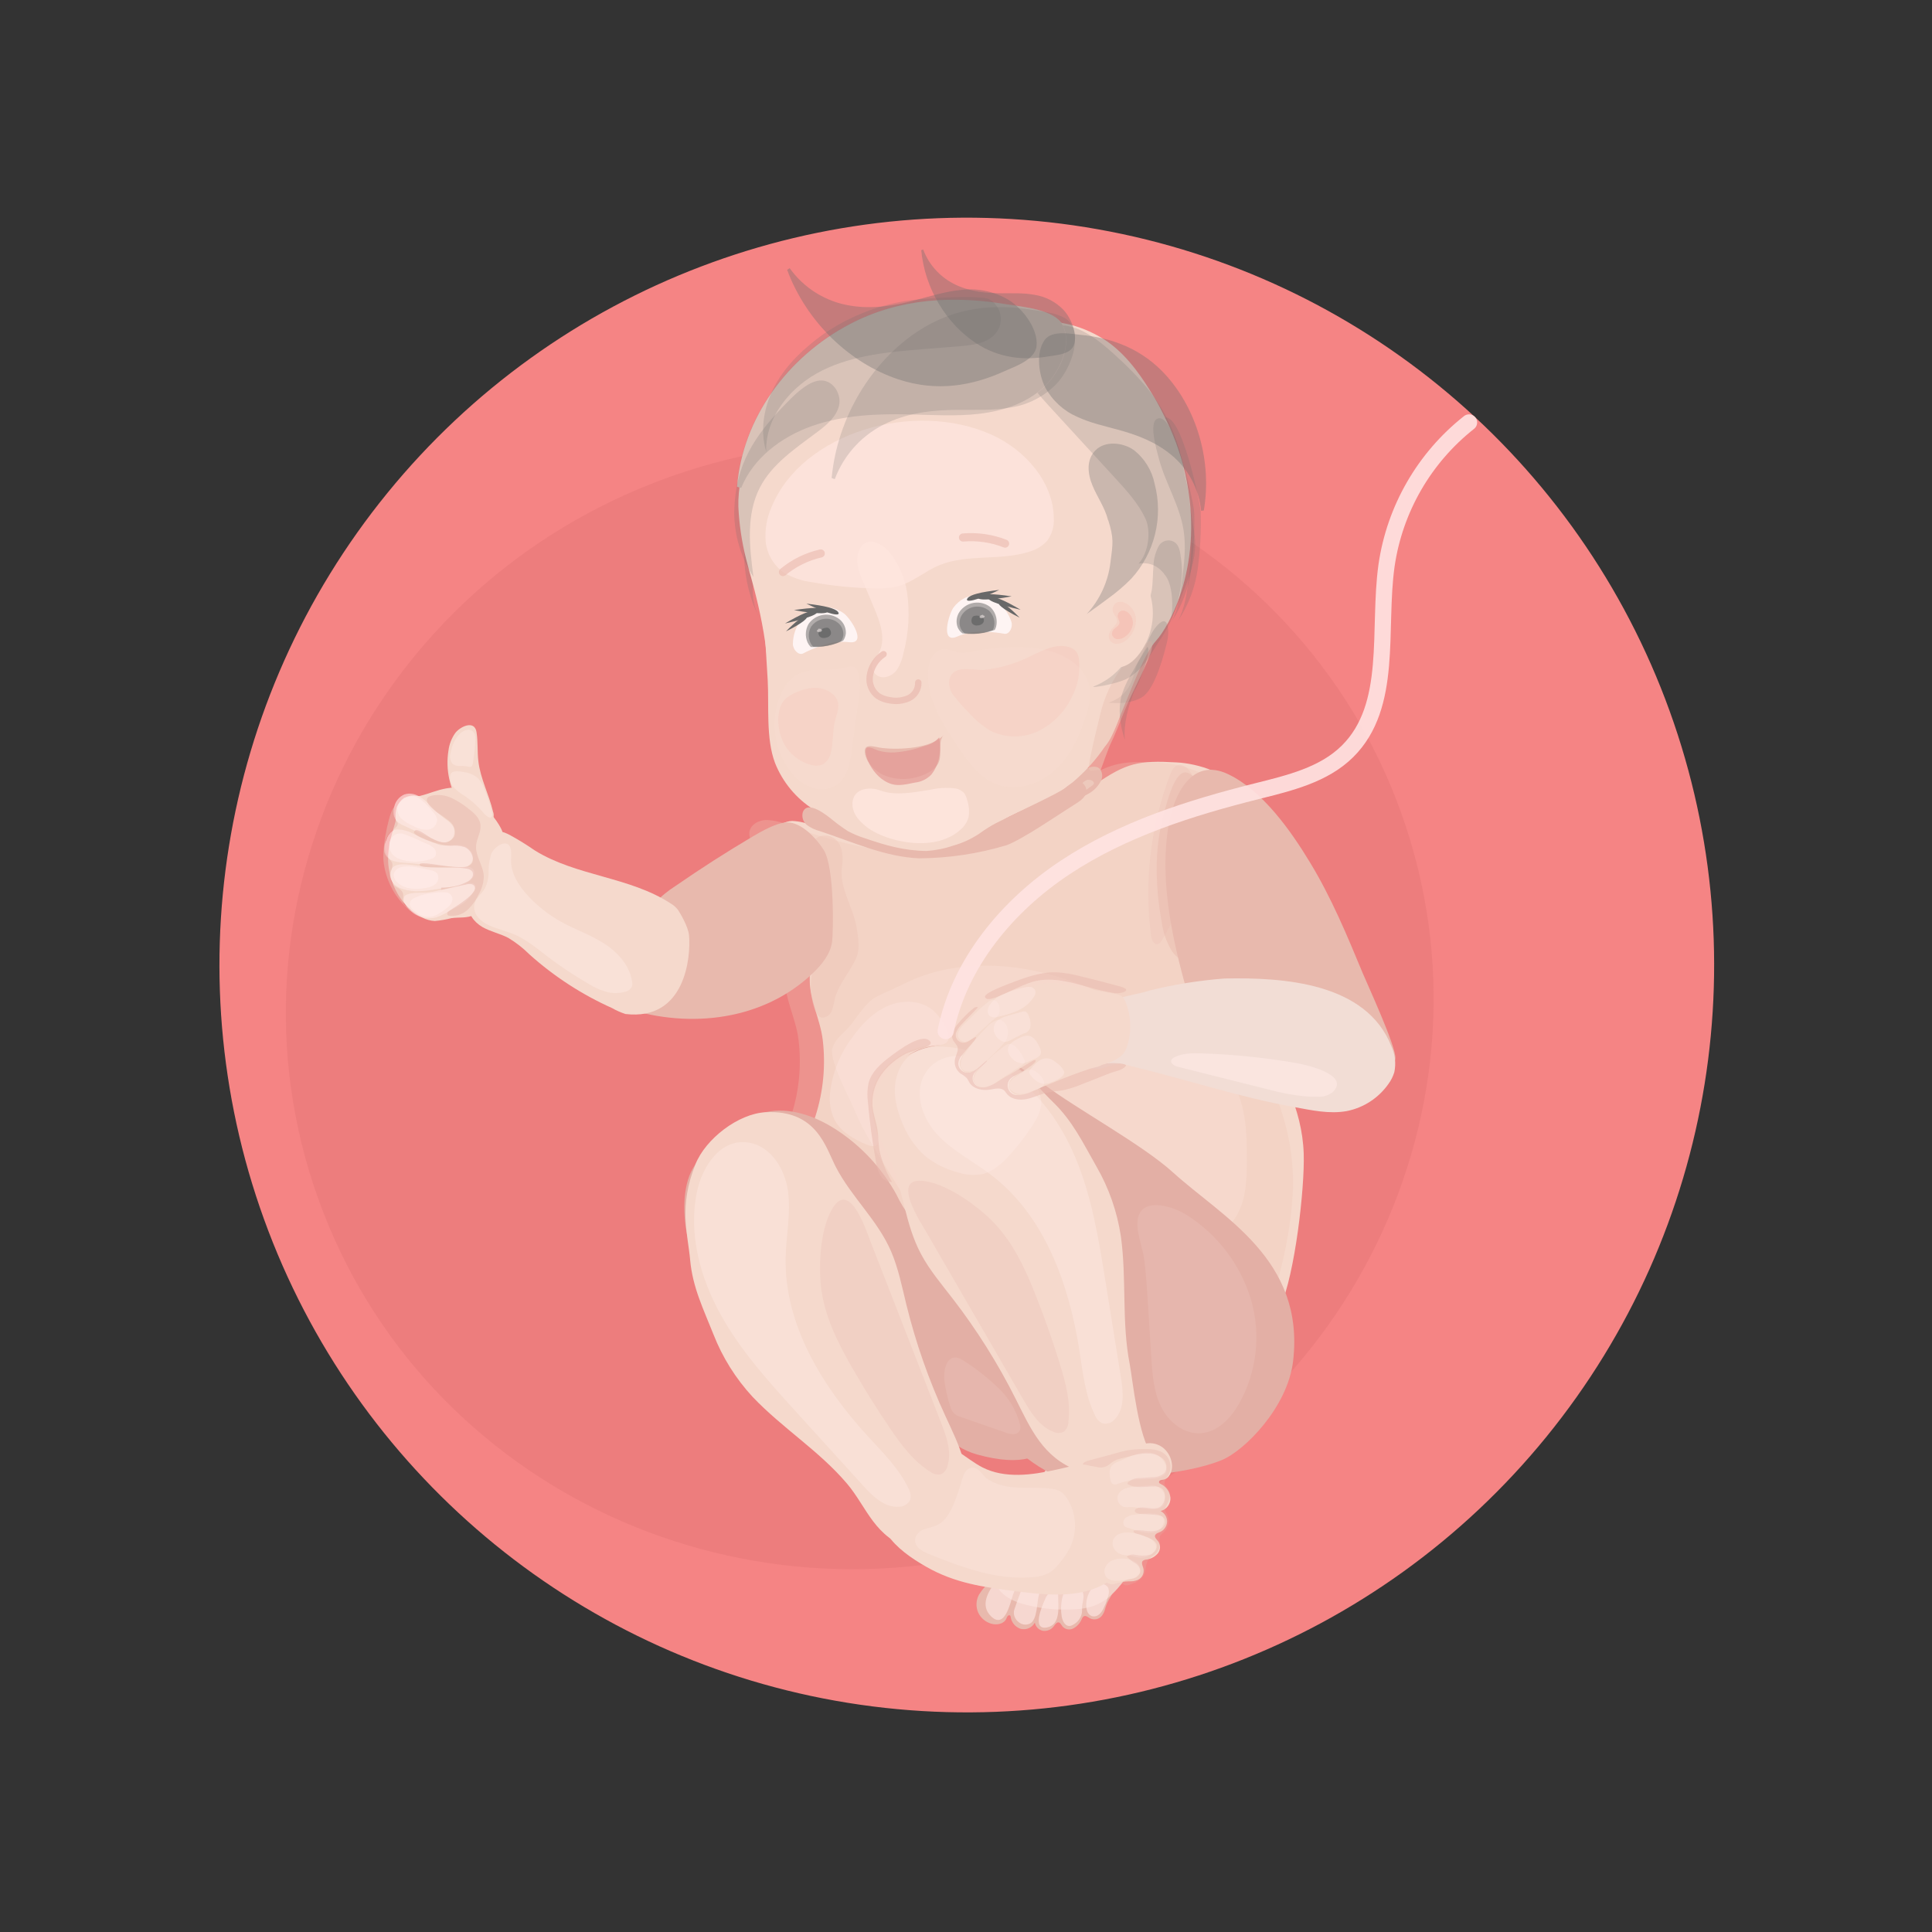 <?xml version="1.0" encoding="UTF-8"?>
<svg width="302px" height="302px" viewBox="0 0 302 302" version="1.1" xmlns="http://www.w3.org/2000/svg" xmlns:xlink="http://www.w3.org/1999/xlink">
    <rect x="0" y="0" width="302" height="302" fill="#333333" stroke="none"/>
    <title>E01BAF69-EF6E-40FE-BFF9-1B9FE9885BE7</title>
    <g id="Ilustracje" stroke="none" stroke-width="1" fill="none" fill-rule="evenodd">
        <g id="Odcień-1" transform="translate(-3884, -2019)">
            <g id="week26" transform="translate(3884, 2019)">
                <circle id="Oval" fill="#F58484" fill-rule="nonzero" transform="translate(151.124, 150.848) rotate(-20.84) translate(-151.124, -150.848) " cx="151.124" cy="150.848" r="116.821"></circle>
                <path d="M163.988,239.958 C117.228,256.587 66.07,233.026 49.727,187.339 C33.384,141.653 58.032,91.137 104.793,74.509 C151.553,57.88 202.71,81.441 219.053,127.127 C235.396,172.814 210.729,223.342 163.988,239.958 Z" id="Shape" fill="#ED7D7D"></path>
                <path d="M127.49,174.396 C126.085,178.844 123.575,182.936 122.743,187.511 C121.472,194.437 124.236,201.446 126.93,208.048 L131.613,219.485 C132.884,222.662 134.333,220.699 137.447,222.313 C140.185,223.736 146.978,221.893 149.996,221.29 C158.453,219.6 163.518,222.891 172.045,224.467 C177.719,225.528 180.877,223.749 185.853,221.036 C190.529,218.494 193.941,217.395 195.86,212.585 C197.023,209.674 198.866,207.069 200.149,204.21 C202.399,199.196 203.962,185.821 203.79,180.337 C203.32,165.812 189.926,157.608 194.602,143.852 C194.962,143.034 195.135,142.146 195.111,141.253 C194.882,139.289 198.027,138.241 196.47,136.926 C193.884,134.74 194.876,132.23 195.123,128.97 C195.32,126.378 194.183,126.282 193.331,123.798 C192.321,120.849 187.206,119.35 183.978,119.178 C177.91,118.835 176.137,119.242 171.225,122.584 C166.314,125.926 161.656,129.815 155.975,131.785 C146.749,134.962 136.36,132.63 127.159,129.129 C126.115,128.647 124.985,128.375 123.836,128.328 C122.692,128.36 121.485,129.002 121.224,130.069 C120.964,131.137 121.764,132.268 122.495,133.246 C127.388,139.893 126.505,145.777 126.575,153.237 C126.575,156.369 128.233,159.407 128.608,162.565 C129.079,166.543 128.698,170.576 127.49,174.396 L127.49,174.396 Z" id="Shape" fill="#F5D9CC"></path>
                <path d="M123.728,174.25 C122.305,178.698 119.75,182.784 118.918,187.359 C117.647,194.285 120.494,201.338 123.277,207.921 L128.125,219.409 C129.453,222.586 131.804,222.891 134.994,224.492 C137.802,225.928 141.202,225.611 144.29,225.02 C152.938,223.361 160.779,222.91 169.51,224.53 C175.324,225.611 179.34,223.844 184.429,221.144 C189.201,218.602 191.895,217.534 193.846,212.724 C195.022,209.821 196.903,207.215 198.205,204.356 C200.493,199.343 202.221,189.9 202.126,184.41 C201.808,165.748 187.575,157.723 192.315,143.947 C192.679,143.13 192.852,142.242 192.823,141.348 C192.582,139.385 195.797,138.343 194.196,137.021 C191.54,134.829 192.55,132.319 192.791,129.059 C192.988,126.467 191.819,126.365 190.936,123.88 C189.887,120.932 184.652,119.433 181.347,119.229 C175.139,118.861 173.329,119.267 168.309,122.597 C163.289,125.926 158.542,129.796 152.735,131.747 C143.305,134.924 132.668,132.528 123.239,128.989 C122.168,128.503 121.014,128.227 119.839,128.176 C118.67,128.176 117.437,128.811 117.177,129.904 C116.916,130.997 117.736,132.109 118.448,133.081 C123.48,139.753 122.597,145.631 122.692,153.097 C122.73,156.229 124.414,159.273 124.808,162.438 C125.309,166.407 124.94,170.437 123.728,174.25 Z" id="Shape" fill="#EDC4B6" opacity="0.3"></path>
                <path d="M127.108,150.72 C127.229,149.392 127.35,148.064 127.382,146.73 C127.477,142.816 125.59,136.284 126.746,132.554 C126.876,131.833 127.306,131.2 127.928,130.813 C129.281,130.222 132.3,130.705 131.607,135.559 C131.15,138.787 133.399,141.78 133.907,145.014 C134.155,146.622 134.498,148.369 133.806,149.837 C132.757,152.061 131.264,153.618 130.527,155.969 C130.406,156.717 130.216,157.453 129.961,158.167 C129.612,158.841 128.691,159.337 128.055,158.892 C127.242,158.32 126.905,156.21 126.784,155.264 C126.606,153.802 126.969,152.176 127.108,150.72 Z" id="Shape" fill="#EDC4B6" opacity="0.45"></path>
                <path d="M181.614,144.22 C181.802,145.629 182.25,146.991 182.936,148.236 C183.595,149.547 184.882,150.426 186.343,150.563 C187.803,150.7 189.232,150.075 190.123,148.909 C191.013,147.842 191.731,146.641 192.251,145.351 L193.865,141.875 C194.405,140.894 194.738,139.813 194.844,138.698 C194.888,136.652 193.446,134.886 192.385,133.119 C191.114,131.003 190.345,128.671 189.354,126.422 C188.763,125.081 187.168,120.977 185.401,120.748 C183.635,120.519 182.453,125.31 182.091,126.562 C181.321,129.251 180.894,132.026 180.82,134.822 C180.755,137.974 181.021,141.124 181.614,144.22 Z" id="Shape" fill="#EDC4B6" opacity="0.79"></path>
                <path d="M172.286,121.135 C172.304,121.418 172.254,121.702 172.14,121.961 C171.685,122.911 170.927,123.682 169.986,124.154 C169.084,124.681 168.08,125.075 167.254,125.679 C166.65,126.222 165.961,126.662 165.214,126.981 C164.439,127.21 163.397,126.848 163.308,126.041 C163.328,125.417 163.638,124.839 164.147,124.478 C165.64,123.061 167.324,121.936 168.912,120.665 C169.84,119.928 172.077,119.07 172.286,121.135 Z" id="Shape" fill="#E8B9AD"></path>
                <line x1="182.733" y1="81.168" x2="183.031" y2="81.079" id="Shape"></line>
                <path d="M181.83,65.378 C180.598,66.096 181.799,70.219 182.167,71.598 C183.184,75.411 185.414,78.88 186.024,82.788 C186.424,85.33 186.113,87.935 185.795,90.496 C185.516,92.758 185.211,95.077 184.124,97.079 C185.767,94.617 186.828,91.814 187.225,88.882 C187.616,85.961 187.771,83.014 187.689,80.068 C187.683,78.918 184.594,63.77 181.83,65.378 Z" id="Shape" fill="#6B6B6B" opacity="0.2"></path>
                <path d="M170.793,122.743 L165.856,126.333 C165.429,126.724 164.785,126.759 164.318,126.416 C164.268,126.4 164.223,126.369 164.191,126.327 C164.128,126.212 164.261,126.092 164.369,126.028 C165.658,125.242 166.893,124.371 168.067,123.423 C168.601,123.029 169.249,122.203 169.84,121.949 C170.431,121.695 171.435,122.273 170.793,122.743 Z" id="Shape" fill="#EDC9BC"></path>
                <path d="M118.448,82.458 C118.849,83.296 118.952,84.247 118.74,85.152 C118.479,87.058 117.99,88.869 117.787,90.756 C117.497,92.642 117.755,94.572 118.53,96.316 C117.262,93.632 116.524,90.728 116.357,87.763 C116.322,86.309 116.414,84.855 116.63,83.417 C116.738,82.413 117.386,80.717 118.448,82.458 Z" id="Shape" fill="#6B6B6B" opacity="0.2"></path>
                <path d="M130.088,163.874 C129.625,165.964 133.062,172.134 133.856,174.148 C135.292,177.783 139.887,184.474 141.799,187.899 C145.834,195.111 146.584,201.033 146.317,209.204 C146.279,210.303 137.605,214.484 138.692,214.891 C139.136,215.032 139.614,215.032 140.058,214.891 C142.778,214.173 144.506,211.714 146.158,209.471 C152.474,200.874 160.843,193.484 170.939,189.551 C174.047,188.236 177.383,187.547 180.757,187.524 C184.131,187.6 187.581,188.725 189.97,191.063 C190.274,191.45 190.699,191.723 191.177,191.838 C191.75,191.818 192.277,191.519 192.588,191.038 C194.748,188.42 194.888,184.779 194.901,181.411 C194.901,177.097 194.812,172.515 192.442,168.862 C190.675,166.129 187.841,164.236 185.065,162.469 C178.533,158.32 171.721,154.406 164.21,152.353 C156.7,150.301 148.388,150.276 141.488,153.701 C135.845,156.496 136.779,155.118 133.062,160.099 C131.963,161.573 130.616,162.139 130.114,163.912" id="Shape" fill="#FFE6DF" opacity="0.26"></path>
                <line x1="136.233" y1="224.543" x2="136.57" y2="225.001" id="Shape"></line>
                <path d="M154.596,167.819 C154.435,167.952 154.305,168.12 154.215,168.309 C154.047,168.72 154.066,169.183 154.266,169.58 C154.43,169.874 154.681,170.111 154.984,170.259 C155.962,170.81 157.108,170.984 158.206,170.749 C158.392,170.726 158.564,170.636 158.689,170.495 C158.803,170.334 158.877,170.149 158.905,169.954 C159.009,169.362 158.882,168.752 158.549,168.252 C158.259,167.876 157.893,167.566 157.475,167.343 C156.515,166.72 155.581,166.955 154.596,167.819 Z" id="Shape" fill="#EDC4B6"></path>
                <path d="M155.016,168.093 C154.893,168.185 154.793,168.305 154.724,168.442 C154.603,168.733 154.621,169.063 154.774,169.338 C154.912,169.556 155.111,169.728 155.346,169.834 C156.126,170.245 157.021,170.382 157.888,170.221 C158.029,170.206 158.161,170.143 158.263,170.043 C158.35,169.931 158.407,169.797 158.428,169.656 C158.502,169.221 158.394,168.776 158.129,168.423 C157.894,168.145 157.604,167.918 157.278,167.756 C156.509,167.317 155.778,167.483 155.016,168.093 Z" id="Shape" fill="#F5D9CC"></path>
                <path d="M155.6,167.985 C155.516,168.061 155.449,168.154 155.403,168.258 C155.313,168.48 155.313,168.728 155.403,168.951 C155.482,169.11 155.609,169.241 155.766,169.325 C156.259,169.624 156.852,169.713 157.411,169.573 C157.509,169.557 157.598,169.505 157.659,169.427 C157.72,169.335 157.759,169.231 157.774,169.122 C157.832,168.796 157.771,168.46 157.602,168.175 C157.459,167.97 157.272,167.798 157.056,167.673 C156.592,167.349 156.083,167.521 155.6,167.985 Z" id="Shape" fill="#EDC4B6" opacity="0.6"></path>
                <line x1="181.958" y1="82.75" x2="182.256" y2="82.661" id="Shape"></line>
                <path d="M156.547,62.201 C157.545,66.572 161.281,70.003 165.055,72.863 C168.83,75.722 172.089,79.071 175.311,82.394 C180.985,88.246 185.192,84.599 185.478,81.174 C186.075,73.778 182.402,65.409 180.528,62.289 C178.653,59.17 176.556,55.999 173.538,53.711 C170.838,51.659 165.278,49.302 161.878,50.903 C157.78,52.822 155.607,58.096 156.547,62.201 Z" id="Shape" fill="#F5D9CC"></path>
                <path d="M116.618,87.344 C115.949,84.686 115.547,81.968 115.417,79.23 C115.093,68.192 126.594,43.354 157.056,48.018 C172.788,50.426 182.269,60.822 185.249,74.007 C188.471,88.259 182.612,98.07 180.75,100.109 C178.888,102.149 177.046,107.258 175.273,111.49 C174.441,113.472 173.259,117.177 171.702,117.209 C166.466,117.386 167.311,103.229 162.101,102.651 L133.189,99.474 C130.8,99.214 128.411,98.915 126.022,98.686 C124.656,98.553 120.138,107.862 120.119,106.572 C119.998,98.159 117.189,89.784 116.618,87.344 Z" id="Shape" fill="#F5D9CC"></path>
                <path d="M138.584,64.99 C134.949,65.473 131.829,67.532 129.173,69.845 C125.151,73.327 121.784,77.59 120.278,82.515 C118.861,87.128 119.077,91.023 119.369,95.859 L120.004,106.337 C120.22,110.333 119.706,115.417 121.135,119.229 C122.324,122.249 124.446,124.811 127.191,126.543 C130.298,128.576 132.325,130.883 136.055,131.448 C137.821,131.715 140.128,133.71 143.744,133.354 C146.781,133.069 145.847,133.354 147.95,133.177 C150.917,132.878 155.232,128.926 157.837,127.629 C161.408,125.85 164.191,125.088 167.273,122.616 C170.514,119.979 173.449,116.376 174.726,112.742 C175.948,109.439 176.969,106.065 177.783,102.638 C178.167,100.623 178.093,98.547 177.567,96.564 C176.931,94.175 176.054,92.789 175.082,90.489 C174.11,88.189 174.231,85.8 173.684,83.462 C172.414,78.118 168.042,73.892 163.848,69.984 C162.543,68.661 161.074,67.51 159.476,66.559 C157.464,65.6 155.324,64.937 153.122,64.59 C150.498,64.043 147.842,63.49 145.173,63.605 C142.816,63.7 140.922,64.679 138.584,64.99 Z" id="Shape" fill="#F5D9CC"></path>
                <path d="M163.924,63.401 L174.256,74.661 C176.074,76.637 177.91,78.651 179.028,81.015 C179.988,83.042 179.511,86.499 177.967,88.1 C179.873,87.808 181.252,88.577 182.301,90.153 C183.349,91.728 183.4,95.013 183.044,96.793 C184.645,93.298 187.054,88.437 186.818,84.586 C186.704,82.744 186.043,79.973 185.929,78.124 C185.827,76.472 185.236,74.686 184.969,73.041 C184.181,68.43 182.194,64.109 179.206,60.51 C177.734,58.786 176.148,57.162 174.46,55.649 C172.185,53.54 168.391,50.267 164.852,50.96 C161.414,51.634 159.349,55.408 160.442,58.42 C161.129,60.307 162.552,61.908 163.924,63.401 Z" id="Shape" fill="#6B6B6B" opacity="0.2"></path>
                <path d="M178.031,103.267 C177.02,104.913 177.395,108.402 173.309,109.838 C176.271,110.124 177.993,109.412 178.78,108.796 C180.623,107.347 181.958,102.359 182.472,100.148 C182.758,98.953 182.764,95.751 180.915,97.752 C179.479,99.309 179.111,101.501 178.031,103.267 Z" id="Shape" fill="#6B6B6B" opacity="0.2"></path>
                <path d="M148.357,106.464 C148.306,107.373 148.625,108.264 149.24,108.935 C149.919,109.8 150.651,110.621 151.432,111.394 C152.408,112.508 153.55,113.464 154.819,114.228 C157.178,115.398 159.944,115.415 162.317,114.273 C164.631,113.126 166.487,111.226 167.578,108.885 C168.509,107.093 168.885,105.064 168.658,103.058 C168.621,102.623 168.472,102.205 168.226,101.844 C167.934,101.506 167.547,101.264 167.114,101.152 C165.208,100.567 163.206,101.546 161.395,102.422 C159.036,103.641 156.473,104.419 153.834,104.716 C152.004,104.831 148.827,103.7 148.357,106.464 Z" id="Shape" fill="#F79084" opacity="0.11"></path>
                <path d="M176.188,103.299 C174.307,105.516 172.936,108.119 172.172,110.924 C171.981,111.68 170.062,119.312 170.196,120.087 C170.329,120.862 171.27,120.214 172.051,120.373 C172.051,120.373 173.322,116.783 173.71,116.039 C174.097,115.296 175.178,112.608 175.8,111.064 C176.957,108.205 178.787,105.034 179.829,102.168 C180.134,101.336 180.464,99.385 179.092,100.586 C178.062,101.422 177.092,102.329 176.188,103.299 L176.188,103.299 Z" id="Shape" fill="#EDC4B6" opacity="0.54"></path>
                <path d="M180.032,92.287 C179.82,93.351 179.537,94.4 179.187,95.426 C178.31,98.356 177.465,101.317 175.616,103.808 C174.422,105.366 172.825,106.568 170.997,107.283 C170.151,107.639 174.587,106.972 176.29,106.013 C178.876,104.538 179.911,102.079 181.443,99.862 C183.284,97.128 184.398,93.97 184.677,90.686 C184.806,89.594 184.787,88.489 184.62,87.401 C184.499,86.715 184.48,85.419 183.686,84.809 C183.286,84.521 182.785,84.413 182.303,84.51 C181.82,84.608 181.4,84.903 181.144,85.323 C180.619,86.283 180.331,87.355 180.305,88.45 C180.191,89.72 180.229,91.036 180.032,92.287 Z" id="Shape" fill="#6B6B6B" opacity="0.2"></path>
                <path d="M176.067,89.403 C176.989,89.378 177.875,89.762 178.488,90.451 C179.077,91.131 179.51,91.931 179.759,92.796 C180.705,95.945 180.137,99.355 178.221,102.028 C175.953,105.161 173.773,104.354 173.138,103.858 C172.698,103.442 172.381,102.912 172.223,102.327 C171.371,99.843 170.952,95.693 171.74,93.241 C172.369,91.468 173.748,89.587 176.067,89.403 Z" id="Shape" fill="#F5D9CC"></path>
                <path d="M174.402,97.625 C174.206,97.875 173.993,98.113 173.767,98.337 C173.632,98.499 173.523,98.681 173.443,98.877 C173.232,99.298 173.282,99.803 173.57,100.176 C173.859,100.548 174.336,100.723 174.796,100.624 C175.405,100.535 175.962,100.23 176.366,99.766 C177.166,98.984 177.603,97.904 177.573,96.786 C177.51,95.639 176.793,94.63 175.73,94.194 C175.357,94.024 174.928,94.024 174.555,94.194 C173.961,94.542 173.753,95.3 174.085,95.903 C174.421,96.5 174.873,96.901 174.402,97.625 Z" id="Shape" fill="#F79084" opacity="0.1"></path>
                <path d="M174.777,97.803 C174.612,97.953 174.438,98.093 174.256,98.222 C174.144,98.319 174.048,98.433 173.97,98.559 C173.857,98.728 173.802,98.928 173.811,99.131 C173.892,99.571 174.267,99.896 174.714,99.912 C175.147,99.918 175.568,99.77 175.902,99.493 C176.541,99.048 176.967,98.358 177.077,97.587 C177.164,96.789 176.78,96.013 176.093,95.598 C175.85,95.446 175.554,95.404 175.279,95.484 C174.828,95.653 174.596,96.154 174.758,96.608 C174.917,97.028 175.184,97.352 174.777,97.803 Z" id="Shape" fill="#F79084" opacity="0.2"></path>
                <path d="M173.221,81.277 C174.142,84.188 173.964,84.908 173.585,87.886 C173.228,90.906 171.929,93.738 169.873,95.979 C171.021,95.173 172.155,94.348 173.273,93.507 C174.539,92.596 175.727,91.58 176.823,90.47 C180.492,86.466 181.871,80.87 180.484,75.619 C180.063,73.543 178.922,71.683 177.261,70.369 C175.494,69.122 172.754,68.884 171.261,70.369 C169.769,71.854 170.006,74.022 170.756,75.856 C171.506,77.691 172.739,79.384 173.199,81.292" id="Shape" fill="#6B6B6B" opacity="0.312"></path>
                <path d="M163.073,60.65 C160.404,63.077 156.751,64.259 153.116,64.691 C149.481,65.123 145.79,64.869 142.123,64.787 C136.989,64.672 131.76,64.914 126.949,66.61 C122.139,68.307 117.755,71.656 115.893,76.294 L115.213,76.084 C116.071,65.352 123.118,55.751 132.833,50.668 C140.719,46.531 149.151,46.22 157.259,47.554 C159.839,47.98 164.884,48.329 166.155,50.89 C167.724,54.086 165.456,58.496 163.073,60.65 Z" id="Shape" fill="#F5D9CC"></path>
                <path d="M120.633,79.198 C119.861,80.905 119.535,82.782 119.687,84.65 C119.885,86.598 120.916,88.366 122.514,89.498 C123.856,90.292 125.346,90.803 126.892,90.998 C130.083,91.578 133.315,91.901 136.557,91.963 C137.81,92.032 139.067,91.929 140.293,91.658 C142.689,91.023 144.531,89.314 146.794,88.367 C151.178,86.518 156.566,87.732 161.078,86.175 C162.07,85.874 162.965,85.315 163.67,84.554 C164.432,83.526 164.803,82.26 164.719,80.983 C164.674,75.493 160.398,70.391 154.997,67.951 C142.867,62.493 125.424,67.602 120.633,79.198 Z" id="Shape" fill="#FFE6DF" opacity="0.74"></path>
                <path d="M123.105,62.83 C117.857,68.135 114.946,72.602 114.769,79.986 C114.764,83.611 115.81,87.16 117.78,90.203 C117.145,85.495 116.599,80.462 118.772,76.224 C120.678,72.501 124.401,70.042 127.788,67.5 C129.224,66.426 130.698,65.187 131.137,63.471 C131.575,61.756 130.393,59.576 128.481,59.475 C126.568,59.373 124.312,61.591 123.105,62.83 Z" id="Shape" fill="#6B6B6B" opacity="0.2"></path>
                <path d="M128.125,102.2 C127.908,102.292 127.695,102.396 127.49,102.511 C127.494,102.526 127.494,102.541 127.49,102.556 C127.107,102.882 126.636,103.088 126.136,103.147 C125.815,103.219 125.487,103.262 125.158,103.274 C124.437,103.294 123.734,103.05 123.181,102.588 C123.097,102.516 123.026,102.43 122.972,102.333 C122.934,102.251 122.908,102.163 122.896,102.073 C122.871,102.014 122.871,101.948 122.896,101.889 C122.997,101.73 123.461,101.952 123.607,101.99 C123.895,102.067 124.188,102.134 124.484,102.194 C125.025,102.326 125.575,102.417 126.13,102.467 C126.805,102.489 127.479,102.399 128.125,102.2 Z" id="Shape" fill="#F5D9CC"></path>
                <path d="M122.521,116.179 C123.395,117.846 124.927,119.07 126.746,119.553 C127.331,119.738 127.96,119.727 128.538,119.521 C129.253,119.125 129.748,118.422 129.879,117.615 C130.279,116.008 130.12,114.298 130.514,112.691 C130.749,111.795 131.15,110.899 131.016,109.978 C130.762,108.376 128.824,107.391 127.127,107.518 C125.583,107.626 123.061,108.522 122.273,109.889 C121.263,111.674 121.587,114.387 122.521,116.179 Z" id="Shape" fill="#F79084" opacity="0.11"></path>
                <path d="M150.53,84.021 C152.768,83.828 155.021,84.154 157.113,84.974" id="Shape" stroke="#EBBCB1" stroke-width="1.268" opacity="0.65" stroke-linecap="round" stroke-linejoin="round"></path>
                <path d="M128.297,86.512 C126.126,87.004 124.101,88.001 122.387,89.422" id="Shape" stroke="#EBBCB1" stroke-width="1.268" opacity="0.65" stroke-linecap="round" stroke-linejoin="round"></path>
                <path d="M163.035,60.637 C160.366,63.065 156.712,64.247 153.078,64.679 C149.443,65.111 145.751,64.857 142.085,64.774 C136.951,64.66 131.721,64.901 126.911,66.598 C122.101,68.294 117.717,71.643 115.855,76.281 L115.175,76.072 C116.033,65.339 123.08,55.738 132.795,50.655 C140.681,46.518 149.113,46.207 157.221,47.541 C159.801,47.967 164.846,48.317 166.117,50.877 C167.661,54.08 165.399,58.49 163.035,60.637 Z" id="Shape" fill="#6B6B6B" opacity="0.2"></path>
                <line x1="178.075" y1="82.197" x2="178.374" y2="82.108" id="Shape"></line>
                <path d="M180.82,65.492 C179.587,66.21 180.788,70.334 181.157,71.713 C182.174,75.525 184.404,78.995 185.014,82.902 C185.414,85.444 185.103,88.049 184.785,90.61 C184.506,92.872 184.201,95.191 183.114,97.193 C184.757,94.732 185.818,91.928 186.215,88.996 C186.606,86.076 186.761,83.128 186.679,80.183 C186.672,79.033 183.584,63.884 180.82,65.492 Z" id="Shape" fill="#6B6B6B" opacity="0.2"></path>
                <path d="M125.494,126.949 C125.284,127.686 125.534,128.476 126.13,128.957 C126.737,129.405 127.426,129.731 128.157,129.917 C133.278,131.601 138.323,133.952 143.686,134.168 C148.317,134.14 152.92,133.449 157.354,132.115 C159.858,131.207 165.913,127.032 168.156,125.634 C168.97,125.139 169.885,124.452 169.821,123.499 C169.752,122.917 169.38,122.414 168.843,122.177 C168.321,121.93 167.572,122.305 166.409,123.239 C165.513,123.944 159.534,126.74 158.523,127.267 C156.02,128.538 155.346,128.691 153.052,130.324 C151.8,131.162 150.42,131.793 148.967,132.192 C147.615,132.655 146.206,132.933 144.779,133.018 C141.316,132.973 138.463,132.154 135.191,131.029 C134.276,130.746 133.391,130.376 132.548,129.923 C131.733,129.4 130.948,128.831 130.196,128.22 C129.396,127.572 126.263,124.948 125.494,126.949 Z" id="Shape" fill="#E8B9AD"></path>
                <path d="M177.344,107.906 C176.385,110.384 175.616,112.989 175.826,115.652 C175.07,113.345 174.707,110.823 175.387,108.491 C175.831,107.171 176.438,105.912 177.192,104.742 C177.851,103.5 178.574,102.293 179.359,101.126 C180.121,101.685 177.63,107.951 177.344,107.906 Z" id="Shape" fill="#6B6B6B" opacity="0.2"></path>
                <path d="M150.002,54.118 L144.462,54.563 C139.041,55.001 133.469,55.478 128.576,57.886 C123.683,60.294 119.623,65.136 119.763,70.594 C118.714,67.106 119.471,63.243 121.25,60.066 C123.029,56.888 125.761,54.347 128.729,52.218 C132.334,49.736 136.414,48.027 140.713,47.198 C143.623,46.563 153.141,46.08 154.596,46.76 C156.212,47.648 156.882,49.622 156.141,51.309 C155.079,53.616 152.271,53.934 150.002,54.118 Z" id="Shape" fill="#6B6B6B" opacity="0.2"></path>
                <path d="M134.092,86.645 C133.755,88.094 134.339,89.574 134.918,90.94 L136.652,95.064 C137.605,97.326 138.559,99.989 137.339,102.13 C136.932,102.848 136.284,103.522 136.322,104.348 C136.446,105.253 137.239,105.914 138.152,105.873 C139.042,105.793 139.841,105.295 140.306,104.532 C140.757,103.774 141.069,102.941 141.227,102.073 C142.046,98.98 142.236,95.754 141.786,92.586 C141.419,90.237 140.432,88.028 138.927,86.188 C137.485,84.548 134.803,83.646 134.092,86.645 Z" id="Shape" fill="#FFE6DF" opacity="0.71"></path>
                <path d="M143.54,106.686 C143.579,107.726 142.994,108.688 142.053,109.132 C141.119,109.552 140.076,109.665 139.073,109.456 C138.411,109.375 137.776,109.143 137.218,108.777 C136.296,108.076 135.812,106.94 135.947,105.79 C136.103,104.347 136.899,103.051 138.114,102.257" id="Shape" stroke="#EBBCB1" opacity="0.74" stroke-linecap="round" stroke-linejoin="round"></path>
                <path d="M133.253,125.926 C133.35,126.782 133.728,127.582 134.327,128.201 C135.839,129.93 138.082,130.845 140.319,131.378 C143.674,132.147 147.543,132.014 150.117,129.707 C150.715,129.207 151.156,128.545 151.388,127.801 C151.548,126.918 151.485,126.009 151.203,125.158 C151.129,124.748 150.971,124.359 150.739,124.014 C150.353,123.581 149.822,123.303 149.246,123.232 C147.946,123.089 146.632,123.167 145.357,123.461 C142.987,123.83 139.988,124.44 137.694,123.594 C135.807,122.857 133.1,123.264 133.253,125.926 Z" id="Shape" fill="#FFE6DF" opacity="0.81"></path>
                <path d="M146.603,101.762 C145.548,102.397 145.154,103.719 145.078,104.939 C144.817,109.215 147.315,113.116 149.716,116.675 C151.305,119.026 153.052,121.51 155.689,122.552 C158.866,123.823 162.584,122.552 165.049,120.239 C167.514,117.927 168.912,114.667 169.878,111.414 C170.261,110.322 170.44,109.17 170.406,108.014 C170.215,106.329 169.362,104.788 168.036,103.731 C166.711,102.691 165.162,101.973 163.511,101.634 C160.391,100.904 157.157,101.094 153.98,101.507 C152.773,101.666 151.324,102.143 150.11,102.035 C148.897,101.927 147.899,101.005 146.603,101.762 Z" id="Shape" fill="#FFE6DF" opacity="0.12"></path>
                <path d="M124.897,105.307 C123.156,106.127 122.114,107.963 121.587,109.812 C120.443,113.664 121.291,117.833 123.849,120.932 C124.686,121.947 125.784,122.714 127.026,123.15 C128.285,123.577 129.671,123.411 130.794,122.699 C132.446,121.561 132.852,119.337 133.126,117.348 L134.225,109.253 C134.455,108.06 134.468,106.835 134.263,105.638 C133.895,104.062 133.412,103.96 132.026,104.367 C129.714,105.066 127.134,104.252 124.897,105.307 Z" id="Shape" fill="#FFE6DF" opacity="0.12"></path>
                <path d="M165.247,59.9 C163.29,61.957 160.702,63.299 157.895,63.713 C155.232,64.183 152.551,64.05 149.882,64.069 C146.146,64.069 142.327,64.431 138.781,66.058 C134.947,67.777 131.961,70.96 130.489,74.896 L130,74.725 C130.89,65.193 136.259,56.545 143.458,51.793 C149.31,47.936 155.461,47.459 161.332,48.438 C163.201,48.749 166.88,48.94 167.725,51.17 C168.786,53.985 167.026,57.956 165.247,59.9 Z" id="Shape" fill="#6B6B6B" opacity="0.2"></path>
                <path d="M166.277,46.521 C165.04,47.821 163.405,48.669 161.63,48.931 C159.947,49.228 158.253,49.144 156.566,49.156 C154.205,49.156 151.791,49.385 149.55,50.413 C147.127,51.5 145.239,53.511 144.309,55.999 L144,55.891 C144.562,49.867 147.956,44.401 152.506,41.397 C156.205,38.959 160.092,38.658 163.803,39.277 C164.984,39.473 167.309,39.594 167.843,41.003 C168.514,42.782 167.401,45.292 166.277,46.521 Z" id="Shape-Copy" fill="#6B6B6B" opacity="0.355" transform="translate(156.023, 47.5) scale(1, -1) translate(-156.023, -47.5) "></path>
                <path d="M157.904,48.001 C156.111,49.886 153.738,51.116 151.165,51.496 C148.725,51.927 146.267,51.804 143.821,51.822 C140.396,51.822 136.895,52.154 133.645,53.645 C130.131,55.221 127.394,58.139 126.045,61.746 L125.596,61.589 C126.412,52.853 131.333,44.926 137.932,40.569 C143.296,37.034 148.934,36.597 154.316,37.494 C156.028,37.779 159.401,37.954 160.175,39.998 C161.148,42.579 159.535,46.219 157.904,48.001 Z" id="Shape-Copy-2" fill="#6B6B6B" opacity="0.355" transform="translate(143.033, 49.42) scale(1, -1) rotate(15) translate(-143.033, -49.42) "></path>
                <path d="M189.225,63.989 C187.621,65.675 185.499,66.776 183.197,67.115 C181.014,67.501 178.815,67.392 176.626,67.407 C173.563,67.407 170.431,67.704 167.524,69.038 C164.379,70.448 161.931,73.058 160.724,76.286 L160.323,76.145 C161.052,68.33 165.455,61.238 171.358,57.341 C176.157,54.178 181.201,53.787 186.016,54.589 C187.548,54.845 190.564,55.001 191.257,56.83 C192.128,59.138 190.684,62.395 189.225,63.989 Z" id="Shape-Copy-3" fill="#6B6B6B" opacity="0.355" transform="translate(175.922, 65.258) scale(1, -1) rotate(-195) translate(-175.922, -65.258) "></path>
                <path d="M147.512,114.889 C146.571,115.963 147.27,117.685 146.787,119.026 C146.4,120.106 145.307,120.761 144.246,121.161 C142.285,121.966 140.087,121.966 138.126,121.161 C136.856,120.589 135.547,119.337 135.242,117.946 C134.803,115.95 136.652,116.789 137.987,116.935 C140.497,117.221 145.65,117.012 147.512,114.889 Z" id="Shape" fill="#E8B9AD"></path>
                <path d="M149.024,94.994 C149.479,94.374 150.067,93.864 150.746,93.501 C151.253,93.245 151.811,93.101 152.379,93.082 C153.985,93.007 155.545,93.628 156.662,94.785 C157.316,95.471 157.807,96.297 158.098,97.199 C158.377,98.038 157.754,99.252 156.947,99.061 C156.079,98.9 155.2,98.807 154.317,98.781 C152.699,98.604 151.063,98.86 149.577,99.525 C146.959,100.631 148.299,96.043 149.024,94.994 Z" id="Shape" fill="#FFF6F6" opacity="0.92"></path>
                <path d="M154.812,94.905 C154.093,94.343 153.175,94.098 152.271,94.228 C151.367,94.357 150.554,94.85 150.021,95.592 C149.512,96.306 149.388,97.227 149.691,98.051 C149.85,98.423 150.101,98.749 150.422,98.998 C150.72,99.036 151.025,99.067 151.324,99.086 C152.394,99.146 153.466,99.037 154.501,98.762 C154.832,98.673 155.137,98.572 155.48,98.47 C155.48,98.432 155.531,98.394 155.556,98.356 C155.671,98.125 155.744,97.875 155.772,97.619 C155.904,96.613 155.547,95.605 154.812,94.905 Z" id="Shape" fill="#6B6B6B" opacity="0.53"></path>
                <path d="M154.571,95.433 C153.948,94.945 153.154,94.732 152.37,94.844 C151.587,94.955 150.883,95.381 150.422,96.024 C149.981,96.643 149.874,97.439 150.136,98.152 C150.274,98.475 150.493,98.758 150.771,98.972 C151.032,98.972 151.292,99.029 151.553,99.048 C152.483,99.102 153.416,99.007 154.317,98.769 C154.603,98.692 154.882,98.604 155.162,98.515 L155.226,98.413 C155.326,98.214 155.39,97.999 155.416,97.778 C155.529,96.905 155.214,96.032 154.571,95.433 Z" id="Shape" fill="#6B6B6B" opacity="0.53"></path>
                <path d="M151.94,97.422 C152.136,97.696 152.474,97.83 152.805,97.765 C153.074,97.763 153.336,97.671 153.548,97.504 C153.775,97.314 153.863,97.004 153.77,96.723 C153.723,96.629 153.653,96.548 153.567,96.488 C153.192,96.241 152.731,96.162 152.296,96.272 C151.864,96.354 151.756,97.079 151.94,97.422 Z" id="Shape" fill="#6B6B6B" opacity="0.96"></path>
                <path d="M153.268,96.278 C153.22,96.278 153.175,96.301 153.146,96.34 C153.117,96.378 153.108,96.429 153.122,96.475 C153.161,96.568 153.251,96.629 153.351,96.634 C153.45,96.638 153.55,96.623 153.643,96.589 C153.73,96.572 153.809,96.53 153.872,96.469 C153.905,96.441 153.923,96.4 153.923,96.357 C153.923,96.315 153.905,96.274 153.872,96.246 C153.815,96.246 153.739,96.246 153.701,96.189 C153.662,96.132 153.701,96.132 153.662,96.113 C153.625,96.092 153.579,96.092 153.542,96.113 C153.39,96.153 153.248,96.222 153.122,96.316" id="Shape" fill="#FFF3F1" opacity="0.51"></path>
                <path d="M131.938,95.903 C131.32,95.446 130.608,95.133 129.853,94.988 C129.293,94.891 128.719,94.917 128.169,95.064 C126.614,95.466 125.306,96.516 124.579,97.949 C124.165,98.8 123.948,99.734 123.944,100.681 C123.944,101.565 124.878,102.543 125.59,102.117 C126.373,101.708 127.186,101.359 128.023,101.075 C129.516,100.429 131.155,100.192 132.77,100.389 C135.597,100.681 132.967,96.691 131.938,95.903 Z" id="Shape" fill="#FFF6F6" opacity="0.92"></path>
                <path d="M126.403,97.517 C126.926,96.769 127.731,96.266 128.633,96.125 C129.534,95.983 130.454,96.215 131.181,96.767 C131.878,97.302 132.266,98.146 132.217,99.023 C132.176,99.428 132.031,99.815 131.798,100.148 C131.524,100.268 131.245,100.389 130.959,100.497 C129.941,100.877 128.868,101.092 127.782,101.132 C127.439,101.132 127.102,101.132 126.759,101.132 L126.657,101.044 C126.479,100.858 126.335,100.643 126.231,100.408 C125.821,99.473 125.884,98.397 126.403,97.517 L126.403,97.517 Z" id="Shape" fill="#6B6B6B" opacity="0.53"></path>
                <path d="M126.797,97.949 C127.252,97.304 127.95,96.871 128.73,96.751 C129.51,96.631 130.306,96.834 130.934,97.314 C131.536,97.776 131.871,98.506 131.829,99.264 C131.794,99.614 131.669,99.949 131.467,100.237 C131.226,100.345 130.991,100.446 130.743,100.535 C129.869,100.86 128.949,101.045 128.017,101.082 C127.725,101.082 127.426,101.082 127.134,101.082 L127.045,101.005 C126.891,100.844 126.766,100.657 126.676,100.453 C126.308,99.648 126.353,98.714 126.797,97.949 Z" id="Shape" fill="#6B6B6B" opacity="0.53"></path>
                <path d="M129.891,99.08 C129.786,99.4 129.502,99.629 129.167,99.665 C128.912,99.752 128.634,99.752 128.379,99.665 C128.104,99.55 127.927,99.277 127.934,98.978 C127.952,98.874 127.996,98.776 128.061,98.692 C128.347,98.347 128.764,98.138 129.212,98.114 C129.644,98.032 129.968,98.699 129.891,99.08 Z" id="Shape" fill="#6B6B6B" opacity="0.96"></path>
                <path d="M128.284,98.375 C128.33,98.361 128.38,98.369 128.419,98.398 C128.458,98.427 128.481,98.473 128.481,98.521 C128.472,98.622 128.405,98.709 128.309,98.743 C128.216,98.777 128.116,98.792 128.017,98.788 C127.93,98.798 127.841,98.783 127.763,98.743 C127.725,98.722 127.699,98.684 127.691,98.641 C127.684,98.598 127.696,98.554 127.725,98.521 C127.769,98.476 127.845,98.47 127.871,98.413 C127.896,98.356 127.871,98.356 127.871,98.33 C127.871,98.305 127.941,98.279 127.985,98.279 C128.141,98.273 128.296,98.297 128.443,98.349" id="Shape" fill="#FFF3F1" opacity="0.51"></path>
                <path d="M139.785,117.622 C141.402,117.499 142.994,117.157 144.519,116.605 C145.408,116.414 146.213,115.942 146.813,115.258 C147.175,117.456 146.813,119.483 145.599,121.059 C144.915,121.777 143.999,122.227 143.013,122.33 C141.818,122.559 140.547,122.915 139.385,122.565 C136.258,121.631 134.727,117.399 135.515,116.897 C135.934,116.637 136.951,117.234 137.332,117.342 C138.13,117.562 138.958,117.656 139.785,117.622 Z" id="Shape" fill="#E39894" opacity="0.703"></path>
                <path d="M128.76,132.859 C130.495,135.667 130.241,145.847 130.076,147.156 C129.822,149.151 128.443,150.809 126.981,152.195 C119.312,159.457 107.97,160.849 97.905,157.634 C97.574,157.526 96.558,156.604 96.558,154.819 C96.558,152.913 98.254,150.631 98.781,148.789 C99.544,146.126 100.357,143.369 102.187,141.291 C103.236,140.195 104.414,139.231 105.695,138.419 C109.609,135.712 113.58,133.17 117.672,130.749 C119.013,129.955 121.402,128.583 123.023,128.551 C125.247,128.506 127.61,131.035 128.76,132.859 Z" id="Shape" fill="#E8B9AD"></path>
                <path d="M76.072,126.219 C75.631,125.429 75.064,124.716 74.394,124.109 C73.123,123.086 71.376,122.953 69.794,123.232 C68.212,123.512 67.208,124.027 65.644,124.414 C65.104,124.548 64.672,124.02 63.141,124.719 C62.646,125.091 62.258,125.586 62.016,126.155 C61.61,127.737 62.016,127.788 61.794,128.544 C61.101,130.813 60.421,133.081 60.745,135.534 C61.178,138.832 63.084,141.977 65.962,143.407 C66.582,143.74 67.268,143.931 67.97,143.966 C68.847,143.886 69.716,143.737 70.569,143.521 C71.776,143.35 73.079,143.566 74.165,142.987 C75.436,142.314 76.008,140.751 76.231,139.289 C76.453,137.828 76.434,136.296 76.98,134.924 C77.527,133.551 78.887,132.077 78.677,130.571 C78.486,129.154 76.815,127.369 76.072,126.219 Z" id="Shape" fill="#F5D9CC"></path>
                <g id="Group-7" transform="translate(127.16, 96.104) scale(-1, 1) rotate(1) translate(-127.16, -96.104) translate(121.16, 91.104)" fill="#686868">
                    <g id="Group-6" transform="translate(6.333, 4.876) rotate(22) translate(-6.333, -4.876) translate(1.333, 2.376)">
                        <path d="M4.347,3.109 C4.699,2.537 6.302,1.965 9.155,1.394 C5.614,3.392 3.817,3.966 4.347,3.109 Z" id="Path-4-Copy-10" transform="translate(6.705, 2.444) scale(-1, -1) rotate(-161) translate(-6.705, -2.444) "></path>
                        <path d="M0.71,3.118 C1.063,2.547 2.668,1.977 5.524,1.406 C2.142,3.422 0.18,3.973 0.71,3.118 Z" id="Path-4-Copy-11" transform="translate(3.074, 2.456) scale(-1, -1) rotate(-198) translate(-3.074, -2.456) "></path>
                        <path d="M5.994,3.562 C6.257,3.138 7.451,2.713 9.577,2.289 C7.06,3.789 5.6,4.199 5.994,3.562 Z" id="Path-4-Copy-13" transform="translate(7.753, 3.07) scale(-1, -1) rotate(-146) translate(-7.753, -3.07) "></path>
                        <path d="M2.495,2.711 C2.849,2.14 4.453,1.57 7.309,0.999 C3.928,3.015 1.965,3.566 2.495,2.711 Z" id="Path-4-Copy-12" transform="translate(4.859, 2.049) scale(-1, -1) rotate(-183) translate(-4.859, -2.049) "></path>
                    </g>
                </g>
                <g id="Group-7-Copy" transform="translate(155.086, 93.959) rotate(1) translate(-155.086, -93.959) translate(149.086, 88.959)" fill="#686868">
                    <g id="Group-6" transform="translate(6.333, 4.876) rotate(22) translate(-6.333, -4.876) translate(1.333, 2.376)">
                        <path d="M4.347,3.109 C4.699,2.537 6.302,1.965 9.155,1.394 C5.614,3.392 3.817,3.966 4.347,3.109 Z" id="Path-4-Copy-10" transform="translate(6.705, 2.444) scale(-1, -1) rotate(-161) translate(-6.705, -2.444) "></path>
                        <path d="M0.71,3.118 C1.063,2.547 2.668,1.977 5.524,1.406 C2.142,3.422 0.18,3.973 0.71,3.118 Z" id="Path-4-Copy-11" transform="translate(3.074, 2.456) scale(-1, -1) rotate(-198) translate(-3.074, -2.456) "></path>
                        <path d="M5.994,3.562 C6.257,3.138 7.451,2.713 9.577,2.289 C7.06,3.789 5.6,4.199 5.994,3.562 Z" id="Path-4-Copy-13" transform="translate(7.753, 3.07) scale(-1, -1) rotate(-146) translate(-7.753, -3.07) "></path>
                        <path d="M2.495,2.711 C2.849,2.14 4.453,1.57 7.309,0.999 C3.928,3.015 1.965,3.566 2.495,2.711 Z" id="Path-4-Copy-12" transform="translate(4.859, 2.049) scale(-1, -1) rotate(-183) translate(-4.859, -2.049) "></path>
                    </g>
                </g>
                <path d="M74.483,114.419 C74.731,115.925 74.591,117.475 74.775,118.994 C75.099,121.733 76.447,124.217 77.076,126.899 C77.239,127.317 77.194,127.789 76.955,128.169 C76.752,128.365 76.481,128.474 76.199,128.474 C74.547,128.602 73.06,127.382 72.075,125.99 C70.312,123.459 69.606,120.341 70.105,117.297 C70.23,116.318 70.595,115.384 71.166,114.578 C71.929,113.574 74.165,112.494 74.483,114.419 Z" id="Shape" fill="#F5D9CC"></path>
                <path d="M83.614,132.948 C90.127,136.976 98.381,137.034 104.812,141.208 C105.273,141.471 105.675,141.826 105.993,142.25 C106.292,142.695 107.588,144.843 107.709,146.222 C108.001,149.583 107.15,159.604 97.765,158.504 C97.038,158.267 96.338,157.956 95.674,157.577 C90.964,155.468 86.611,152.641 82.769,149.195 C81.777,148.207 80.67,147.34 79.471,146.616 C78.169,145.923 76.688,145.643 75.404,144.906 C74.121,144.169 73.003,142.74 73.301,141.24 C73.478,140.615 73.745,140.02 74.096,139.474 C75.366,137.053 75.64,134.206 76.885,131.772 C77.101,131.347 77.52,130.362 77.978,130.139 C78.518,129.866 79.198,130.285 79.725,130.54 C81.063,131.274 82.361,132.078 83.614,132.948 L83.614,132.948 Z" id="Shape" fill="#F5D9CC"></path>
                <path d="M68.015,126.664 C68.526,127.171 69.074,127.64 69.654,128.068 C70.111,128.346 70.503,128.719 70.804,129.161 C71.081,129.669 71.097,130.278 70.849,130.8 C70.599,131.307 70.108,131.652 69.546,131.715 C68.993,131.715 68.45,131.57 67.97,131.296 L63.166,129.078 C62.644,128.889 62.181,128.564 61.826,128.138 C61.445,127.485 61.382,126.695 61.654,125.99 C61.863,125.186 62.43,124.523 63.192,124.192 C65.181,123.518 66.744,125.405 68.015,126.664 Z" id="Shape" fill="#FFEBE7" opacity="0.61"></path>
                <path d="M71.935,132.103 C72.558,132.188 73.126,132.505 73.524,132.992 C73.914,133.415 74.033,134.021 73.829,134.56 C73.626,135.098 73.136,135.475 72.564,135.534 C72.119,135.597 71.668,135.597 71.223,135.534 L63.046,134.841 C62.451,134.822 61.863,134.708 61.305,134.505 C60.73,134.286 60.286,133.818 60.097,133.234 C59.993,132.584 60.093,131.918 60.383,131.327 C60.536,130.753 60.873,130.244 61.343,129.879 C61.58,129.744 61.846,129.668 62.118,129.656 C62.96,129.674 63.785,129.892 64.526,130.292 C65.873,130.876 67.22,131.563 68.606,132.052 C69.667,132.395 70.836,131.938 71.935,132.103 Z" id="Shape" fill="#FFEBE7" opacity="0.61"></path>
                <path d="M72.38,135.521 C72.706,135.468 73.039,135.468 73.365,135.521 C73.703,135.596 73.981,135.835 74.108,136.157 C74.205,136.526 74.123,136.919 73.886,137.218 C73.25,138.12 72.088,138.362 71.026,138.539 L68.377,138.972 C66.585,139.264 64.717,139.556 62.988,138.972 C62.303,138.782 61.701,138.368 61.279,137.796 C60.855,137.189 60.84,136.385 61.241,135.763 C61.768,135.07 62.76,135.07 63.611,135.127 C64.958,135.229 66.229,135.528 67.576,135.578 C69.177,135.649 70.781,135.63 72.38,135.521 L72.38,135.521 Z" id="Shape" fill="#FFEBE7" opacity="0.61"></path>
                <path d="M72.45,141.202 C71.77,141.653 71.02,141.983 70.302,142.371 C69.636,142.786 68.929,143.131 68.192,143.4 C66.223,143.916 64.163,142.976 63.262,141.151 C63.053,140.814 63.053,140.388 63.262,140.052 C63.364,139.946 63.49,139.868 63.63,139.823 C64.577,139.454 65.632,139.601 66.636,139.531 C67.368,139.456 68.092,139.322 68.802,139.13 L71.452,138.495 C72.088,138.336 73.009,137.936 73.702,138.037 C75.43,138.292 73.015,140.833 72.45,141.202 Z" id="Shape" fill="#FFEBE7" opacity="0.61"></path>
                <path d="M67.76,127 C68.039,127.29 68.232,127.65 68.32,128.042 C68.346,128.901 67.695,129.63 66.839,129.701 C66.02,129.707 65.215,129.487 64.513,129.065 C63.867,128.809 63.273,128.436 62.76,127.966 C62.236,127.466 62.012,126.729 62.169,126.022 C62.608,124.98 63.683,124.353 64.806,124.484 C65.886,124.795 67.042,126.149 67.76,127 Z" id="Shape" fill="#FFEBE7" opacity="0.86"></path>
                <path d="M66.782,131.938 C67.199,132.082 67.576,132.324 67.881,132.643 C68.2,132.994 68.242,133.516 67.983,133.914 C67.811,134.094 67.59,134.22 67.347,134.276 C65.949,134.757 64.44,134.816 63.008,134.447 C62.416,134.326 61.87,134.042 61.432,133.628 C60.858,133.007 60.697,132.109 61.019,131.327 C61.36,130.472 62.329,130.055 63.185,130.393 C64.405,130.851 65.594,131.391 66.782,131.938 Z" id="Shape" fill="#FFEBE7" opacity="0.86"></path>
                <path d="M67.29,136.023 C67.696,136.07 68.07,136.261 68.345,136.563 C68.652,137.087 68.546,137.756 68.091,138.158 C67.647,138.517 67.108,138.738 66.54,138.794 C65.028,139.073 63.306,139.035 62.15,137.968 C61.765,137.658 61.543,137.19 61.546,136.697 C61.67,136.098 62.15,135.638 62.753,135.54 C64.145,135.223 65.93,135.75 67.29,136.023 Z" id="Shape" fill="#FFEBE7" opacity="0.86"></path>
                <path d="M69.737,139.493 C70.192,139.551 70.571,139.872 70.702,140.312 C70.758,140.787 70.583,141.259 70.232,141.583 C69.806,142.018 69.318,142.386 68.783,142.676 C67.627,143.586 65.975,143.499 64.92,142.473 C64.656,142.307 64.427,142.091 64.247,141.837 C64.059,141.58 64.014,141.246 64.126,140.948 C64.238,140.744 64.408,140.578 64.615,140.471 C65.418,140.019 66.309,139.744 67.227,139.664 C68.053,139.5 68.896,139.443 69.737,139.493 L69.737,139.493 Z" id="Shape" fill="#FFEBE7" opacity="0.86"></path>
                <path d="M70.455,117.634 C70.253,118.219 70.347,118.866 70.709,119.369 C70.998,119.62 71.374,119.75 71.757,119.731 C72.132,119.709 72.509,119.722 72.882,119.769 C73.174,119.833 73.517,119.96 73.74,119.769 C73.846,119.639 73.908,119.479 73.918,119.312 C74.108,118.17 74.233,117.018 74.293,115.861 C74.345,115.459 74.295,115.051 74.146,114.673 C73.657,113.688 72.513,114.089 71.897,114.673 C71.123,115.489 70.62,116.523 70.455,117.634 L70.455,117.634 Z" id="Shape" fill="#FFEBE7" opacity="0.39"></path>
                <path d="M68.396,127.051 C69.089,127.479 69.751,127.955 70.378,128.474 C71.023,129.034 71.273,129.923 71.014,130.737 C70.625,131.439 69.824,131.807 69.038,131.645 C68.28,131.465 67.563,131.146 66.922,130.705 C66.248,130.311 65.015,129.313 64.742,129.987 C64.24,130.533 68.421,132.198 70.512,132.211 C71.244,132.133 71.985,132.21 72.685,132.439 C73.343,132.757 73.8,133.381 73.905,134.104 C73.953,134.362 73.919,134.629 73.81,134.867 C73.558,135.252 73.133,135.49 72.672,135.502 C70.315,135.801 65.492,134.403 65.6,135.172 C65.708,135.941 70.588,135.292 73.041,135.807 C73.351,135.843 73.635,136.001 73.829,136.246 C73.994,136.559 73.964,136.94 73.752,137.224 C73.546,137.498 73.275,137.716 72.964,137.86 C71.749,138.493 70.388,138.793 69.019,138.73 C68.917,138.857 68.885,139.124 69.019,139.099 C70.232,138.87 71.719,138.463 72.926,138.247 C73.188,138.178 73.461,138.168 73.727,138.215 C74.003,138.276 74.213,138.501 74.254,138.781 C74.253,139.014 74.17,139.239 74.019,139.416 C72.996,140.878 69.724,142.524 69.94,142.657 C69.806,143.235 70.27,143.146 70.575,143.165 C71.55,143.189 72.493,142.815 73.187,142.13 C73.89,141.436 74.46,140.62 74.871,139.721 C75.344,138.892 75.604,137.957 75.627,137.002 C75.57,135.318 74.28,133.825 74.426,132.154 C74.521,131.048 75.233,130.031 75.106,128.932 C74.979,127.833 74.089,127.07 73.244,126.422 C72.428,125.755 71.534,125.19 70.582,124.738 C69.632,124.289 68.562,124.157 67.532,124.363 C65.575,124.795 67.64,126.473 68.396,127.051 Z" id="Shape" fill="#E8B9AD" opacity="0.53"></path>
                <path d="M61.171,129.949 C59.964,131.105 59.834,132.991 60.873,134.301 C61.054,134.471 61.203,134.674 61.311,134.899 C61.385,135.275 61.341,135.666 61.184,136.017 C60.895,136.76 61,137.598 61.463,138.247 C61.927,138.756 62.734,138.921 62.976,139.588 C63.16,140.141 62.817,140.814 63.122,141.304 C63.427,141.793 64.202,141.888 64.202,142.447 C61.815,140.501 60.288,137.694 59.951,134.632 C59.703,131.76 61.114,126.06 61.635,126.244 C61.768,126.244 61.355,127.699 61.959,128.328 C62.563,128.957 61.756,129.447 61.171,129.949 Z" id="Shape" fill="#E8B9AD" opacity="0.53"></path>
                <path d="M70.766,122.889 C71.28,123.495 71.9,124.003 72.596,124.389 C73.646,125.096 74.599,125.937 75.43,126.892 C75.679,127.228 75.989,127.512 76.345,127.731 C76.446,127.793 76.565,127.815 76.682,127.795 C76.974,127.718 76.987,127.293 76.917,126.988 C76.633,125.799 76.25,124.637 75.773,123.512 C75.562,122.851 75.223,122.238 74.775,121.707 C74.186,121.167 73.445,120.821 72.653,120.716 C72.113,120.614 70.988,120.373 70.563,120.83 C70.137,121.288 70.429,122.406 70.766,122.889 Z" id="Shape" fill="#FFEBE7" opacity="0.39"></path>
                <path d="M76.809,133.431 C76.503,134.315 76.357,135.247 76.377,136.182 C76.396,137.116 76.193,138.042 75.786,138.883 C75.29,139.734 74.394,140.344 74.165,141.304 C74.021,142.054 74.23,142.83 74.731,143.407 C75.219,143.964 75.83,144.399 76.516,144.678 C77.787,145.249 79.192,145.548 80.481,146.107 C82.343,146.921 83.944,148.261 85.565,149.507 C87.617,151.07 89.767,152.5 92.002,153.789 C92.978,154.412 94.052,154.868 95.179,155.137 C95.988,155.289 96.821,155.261 97.619,155.054 C98.13,154.979 98.57,154.655 98.794,154.19 C98.856,153.933 98.856,153.665 98.794,153.408 C98.407,150.828 96.475,148.776 94.346,147.429 C92.218,146.082 89.803,145.262 87.604,144.029 C85.711,142.964 83.996,141.609 82.521,140.014 C81.091,138.463 79.827,136.519 79.878,134.371 C79.927,133.877 79.927,133.379 79.878,132.884 C79.541,130.806 77.292,132.281 76.809,133.431 Z" id="Shape" fill="#FFEBE7" opacity="0.39"></path>
                <path d="M156.306,244.127 C155.807,245.566 155.018,246.888 153.986,248.009 C153.613,248.418 153.281,248.863 152.995,249.337 C152.553,250.192 152.523,251.202 152.913,252.082 C153.312,252.922 154.052,253.552 154.946,253.81 C155.785,254.058 156.922,253.868 157.303,253.029 C157.352,252.883 157.42,252.744 157.507,252.616 C157.608,252.495 157.793,252.432 157.901,252.533 C157.954,252.6 157.986,252.683 157.99,252.768 C158.114,253.625 158.712,254.339 159.534,254.611 C160.412,254.837 161.332,254.436 161.764,253.639 C161.875,254.273 162.36,254.776 162.99,254.91 C163.643,255.018 164.301,254.759 164.706,254.236 C164.903,253.982 165.094,253.639 165.399,253.601 C165.704,253.563 165.901,254.001 166.11,254.268 C166.556,254.736 167.263,254.84 167.826,254.522 C168.401,254.199 168.849,253.691 169.097,253.08 C169.148,252.925 169.24,252.787 169.364,252.679 C169.688,252.457 170.056,252.775 170.368,252.965 C171.105,253.348 172.013,253.064 172.401,252.33 C172.858,251.599 172.661,251.059 173.634,249.54 C174.059,248.867 173.888,248.371 173.595,247.672 C173.413,247.299 173.064,247.034 172.655,246.961 C172.234,246.893 171.805,246.893 171.384,246.961 C169.529,247.186 167.66,247.273 165.792,247.221 C163.948,247.174 162.159,246.582 160.652,245.518 C160.125,245.112 159.654,244.622 159.102,244.247 C158.557,243.833 157.875,243.643 157.195,243.714 C156.879,243.805 156.579,243.944 156.306,244.127 L156.306,244.127 Z" id="Shape" fill="#E8B9AD"></path>
                <path d="M174.561,222.167 C175.343,220.762 174.733,218.99 176.207,218.399 C177.897,217.712 179.772,218.888 180.458,220.508 C181.144,222.129 180.934,224.016 180.649,225.808 C180.013,229.785 180.388,233.833 179.117,237.696 C177.999,241.089 177.681,244.622 175.425,247.437 C173.367,249.979 171.689,251.326 168.201,251.548 C165.273,251.757 162.331,251.441 159.515,250.614 C158.453,250.322 154.755,248.752 155.702,245.83 C157.151,241.236 160.029,239.151 160.963,234.456 C161.237,233.089 165.176,226.716 166.542,225.928 C167.756,225.229 167.559,225.681 168.881,225.045 C171.969,223.533 172.852,225.223 174.561,222.167 Z" id="Shape" fill="#F2D0C6"></path>
                <path d="M158.358,249.242 C158.684,248.336 159.135,247.48 159.699,246.7 C159.874,246.509 159.962,246.253 159.94,245.995 C159.855,245.798 159.691,245.646 159.489,245.575 C158.816,245.232 157.977,244.94 157.297,245.347 C157.051,245.521 156.836,245.736 156.662,245.982 L155.721,247.158 C154.412,248.797 153.179,250.97 154.914,252.654 C157.056,254.713 157.888,250.684 158.358,249.242 Z" id="Shape" fill="#FFEBE7" opacity="0.61"></path>
                <path d="M162.438,249.185 C162.548,248.912 162.618,248.625 162.647,248.333 C162.649,247.973 162.498,247.629 162.231,247.386 C161.965,247.144 161.608,247.026 161.249,247.062 C160.778,247.157 160.362,247.43 160.086,247.825 C159.817,248.217 159.603,248.645 159.451,249.096 C159.129,249.943 158.83,250.777 158.555,251.599 C158.123,252.921 159.584,254.446 160.976,253.798 C162.209,253.232 162.05,250.328 162.438,249.185 Z" id="Shape" fill="#FFEBE7" opacity="0.61"></path>
                <path d="M165.411,249.528 C165.418,249.404 165.407,249.28 165.379,249.159 C165.351,249.059 165.299,248.967 165.227,248.892 C164.885,248.631 164.407,248.647 164.083,248.93 C163.762,249.216 163.515,249.576 163.365,249.979 C162.895,251.015 161.205,254.884 163.689,254.389 C165.869,253.938 165.399,251.027 165.411,249.528 Z" id="Shape" fill="#FFEBE7" opacity="0.61"></path>
                <path d="M169.109,252.158 C169.173,251.739 169.109,251.32 169.173,250.887 C169.236,250.455 169.338,250.1 169.364,249.706 C169.409,249.203 169.254,248.702 168.931,248.314 C168.599,247.932 168.088,247.755 167.591,247.85 C167.14,247.966 166.751,248.25 166.504,248.644 C166.262,249.033 166.096,249.464 166.015,249.915 C165.832,250.807 165.811,251.723 165.951,252.622 C166.059,253.334 166.498,254.37 167.406,254.128 C168.278,253.812 168.922,253.066 169.109,252.158 L169.109,252.158 Z" id="Shape" fill="#FFEBE7" opacity="0.61"></path>
                <path d="M172.197,251.942 C172.36,251.706 172.497,251.452 172.604,251.186 C172.876,250.614 173.089,250.016 173.24,249.401 C173.368,249.017 173.368,248.602 173.24,248.219 C172.985,247.768 172.482,247.516 171.969,247.583 C171.429,247.664 170.941,247.951 170.609,248.384 C170.28,248.814 170.048,249.311 169.929,249.839 C169.775,250.381 169.749,250.95 169.853,251.504 C170.062,252.781 171.333,253.137 172.197,251.942 Z" id="Shape" fill="#FFEBE7" opacity="0.61"></path>
                <path d="M162.438,243.358 C166.191,244.671 170.315,244.412 173.875,242.64 C174.922,242.177 175.843,241.471 176.563,240.581 C177.163,239.664 177.58,238.639 177.789,237.563 C178.364,235.28 178.789,232.962 179.06,230.624 C179.18,229.958 179.161,229.274 179.003,228.616 C178.835,227.96 178.278,227.477 177.605,227.403 C176.722,227.403 176.029,228.197 175.4,228.864 C173.394,230.978 170.541,232.073 167.635,231.844 C166.757,231.656 165.852,231.635 164.966,231.781 C163.403,232.219 162.526,233.909 161.866,235.415 L160.595,238.243 C160.207,239.113 159.565,240.314 159.832,241.255 C160.214,242.341 161.491,243.002 162.438,243.358 Z" id="Shape" fill="#F5DCD4" opacity="0.7"></path>
                <path d="M146.997,193.617 C145.396,192.607 143.636,191.768 142.371,190.358 C141.488,189.237 140.736,188.02 140.128,186.729 C137.868,182.613 134.624,179.12 130.686,176.563 C127.426,174.46 123.474,173.011 119.687,173.843 C118.215,174.204 116.811,174.796 115.525,175.597 C112.55,177.285 110.062,179.712 108.3,182.644 C106.61,185.598 106.743,190.212 107.506,193.528 C108.44,197.576 110.549,199.781 113.638,202.564 C124.293,212.159 137.472,218.38 149.634,225.973 C150.601,226.585 151.652,227.054 152.754,227.364 C159.921,229.347 163.251,227.663 163.829,225.121 C164.464,222.44 157.882,217.585 157.659,214.955 C157.424,212.146 157.481,209.496 156.687,206.758 C155.153,201.35 151.71,196.681 146.997,193.617 L146.997,193.617 Z" id="Shape" fill="#E3AFA5" fill-rule="nonzero"></path>
                <path d="M122.603,178.602 C124.7,179.568 126.206,181.494 127.305,183.527 C128.31,185.257 128.907,187.193 129.053,189.189 C129.08,191.02 128.713,192.836 127.979,194.513 C127.552,195.734 126.825,196.826 125.863,197.69 C124.535,198.758 122.749,199.031 121.053,199.139 C119.253,199.256 117.448,199.234 115.652,199.076 C114.292,198.955 112.869,198.726 111.839,197.862 C110.768,196.885 110.161,195.499 110.168,194.049 C110.19,192.61 110.417,191.181 110.842,189.805 C112.1,184.798 115.576,175.356 122.603,178.602 Z" id="Shape" fill="#FFEBE7" fill-rule="nonzero" opacity="0.33"></path>
                <path d="M146.552,195.479 C147.886,200.092 148.401,204.909 149.659,209.547 C150.917,214.186 151.953,221.239 155.753,224.162 C161.719,228.762 164.42,232.143 171.886,231.202 C174.733,230.846 184.594,230.808 190.949,228.248 C194.469,226.824 201.3,220.019 202.138,212.699 C203.962,196.845 191.101,190.294 183.355,183.266 C178.539,178.895 168.423,173.43 163.225,169.529 C160.633,167.584 157.996,165.608 154.965,164.509 C148.954,162.336 139.715,162.463 139.08,170.304 C138.323,179.028 144.246,187.416 146.552,195.479 Z" id="Shape" fill="#E3AFA5" fill-rule="nonzero"></path>
                <path d="M148.948,203.034 C147.2,200.766 145.338,198.586 143.979,196.045 C141.437,191.317 141.208,185.929 139.035,181.017 C137.631,177.84 133.863,173.081 139.175,167.07 C142.009,163.861 148.28,162.329 152.379,163.569 C159.216,165.64 161.516,169.287 164.604,172.274 C167.692,175.26 169.268,178.628 171.397,182.351 C173.338,185.716 174.631,189.414 175.209,193.255 C176.137,199.959 175.298,206.599 176.595,213.245 C177.046,215.577 177.91,224.721 180.166,227.561 C182.421,230.402 171.861,231.139 168.385,229.83 C163.022,227.803 161.097,223.304 158.746,218.627 C155.986,213.128 152.705,207.906 148.948,203.034 Z" id="Shape" fill="#F5D9CC" fill-rule="nonzero"></path>
                <path d="M140.103,168.518 C139.531,170.85 140.103,173.329 141.049,175.54 C141.806,177.475 142.992,179.213 144.519,180.623 C145.99,181.834 147.704,182.716 149.545,183.209 C150.813,183.652 152.172,183.768 153.497,183.546 C155.226,183.158 156.604,181.888 157.799,180.579 C159.063,179.186 160.219,177.699 161.256,176.131 C162.037,174.949 162.781,173.64 162.762,172.223 C162.66,170.711 161.921,169.313 160.728,168.379 C159.543,167.463 158.234,166.721 156.839,166.174 C151.966,164.007 142.034,160.696 140.103,168.518 Z" id="Shape" fill="#FFEBE7" fill-rule="nonzero" opacity="0.33"></path>
                <path d="M144.468,168.067 C142.829,171.098 144.265,174.993 146.641,177.491 C149.018,179.988 152.188,181.557 154.901,183.641 C163.295,189.996 167.133,200.798 168.747,211.212 C169.275,214.612 169.637,218.119 171.155,221.214 C171.37,221.768 171.785,222.221 172.318,222.484 C173.052,222.663 173.822,222.4 174.294,221.811 C175.838,220.171 175.565,217.592 175.222,215.368 L172.782,200.188 C171.74,193.706 170.679,187.149 168.156,181.087 C165.634,175.025 161.497,169.427 155.645,166.453 C152.112,164.655 146.692,163.95 144.468,168.067 Z" id="Shape" fill="#FFEBE7" fill-rule="nonzero" opacity="0.4"></path>
                <path d="M154.946,190.707 C158.295,193.999 160.303,198.396 162.018,202.78 C163.365,206.203 164.581,209.674 165.665,213.195 C166.574,216.137 167.4,219.206 167.006,222.262 C166.999,222.86 166.729,223.424 166.269,223.806 C165.762,224.053 165.169,224.053 164.661,223.806 C162.476,222.974 161.148,220.813 159.972,218.793 L144.938,192.836 C143.864,190.98 139.397,184.277 144.049,184.575 C147.689,184.823 152.442,188.254 154.946,190.707 Z" id="Shape" fill="#E3AFA5" fill-rule="nonzero" opacity="0.23"></path>
                <path d="M144.817,244.927 C149.265,247.469 153.764,248.104 158.797,248.74 C163.829,249.375 169.491,249.96 173.608,246.961 C173.96,246.768 174.207,246.427 174.282,246.033 C174.282,245.398 173.506,245.08 173.081,244.591 C172.286,243.682 172.858,242.284 173.475,241.248 C175.351,238.115 177.394,235.084 179.594,232.168 C180.33,231.315 180.897,230.329 181.265,229.264 C181.62,228.168 181.282,226.965 180.407,226.214 C179.27,225.401 177.7,225.916 176.391,226.411 C172.719,227.788 168.952,228.897 165.119,229.728 C161.306,230.58 157.081,231.158 153.58,229.379 C150.867,227.993 148.496,225.21 145.466,225.611 C144.337,225.826 143.282,226.322 142.396,227.053 C140.487,228.392 138.99,230.239 138.076,232.384 C135.686,238.478 139.995,242.189 144.817,244.927 Z" id="Shape" fill="#F5D9CC" fill-rule="nonzero"></path>
                <path d="M141.685,203.956 C141.005,201.173 140.446,198.345 139.327,195.695 C137.224,190.752 133.157,187.219 130.673,182.453 C129.065,179.378 127.706,173.462 119.693,173.856 C115.417,174.066 110.302,178.012 108.713,181.983 C106.063,188.617 107.493,192.702 107.881,196.966 C108.268,201.23 109.939,204.591 111.515,208.562 C112.929,212.181 115.009,215.502 117.647,218.354 C122.311,223.26 128.017,226.754 132.401,231.914 C133.939,233.725 135.032,235.873 136.462,237.773 C137.891,239.672 139.804,241.394 142.18,241.776 C145.84,242.373 149.361,239.38 150.504,235.847 C152.271,230.389 149.958,226.081 147.772,221.328 C145.192,215.745 143.154,209.928 141.685,203.956 Z" id="Shape" fill="#F5D9CC" fill-rule="nonzero"></path>
                <path d="M117.17,178.628 C120.564,179.263 122.711,182.79 123.175,186.208 C123.639,189.627 122.889,193.077 122.807,196.528 C122.559,207.069 128.57,216.785 135.699,224.556 C138.025,227.097 140.541,229.563 142.009,232.676 C142.319,233.193 142.421,233.809 142.295,234.398 C141.976,235.083 141.29,235.522 140.535,235.523 C138.292,235.707 136.436,233.896 134.918,232.225 L124.586,220.845 C120.17,215.984 115.69,211.06 112.551,205.309 C109.412,199.559 107.601,192.791 108.929,186.361 C109.736,182.472 112.57,177.796 117.17,178.628 Z" id="Shape" fill="#FFEBE7" fill-rule="nonzero" opacity="0.4"></path>
                <path d="M172.852,227.606 C174.452,227.505 176.01,227.059 177.421,226.297 C177.933,226.03 178.472,225.817 179.028,225.661 C180.043,225.448 181.1,225.712 181.894,226.379 C182.67,227.052 183.142,228.01 183.203,229.036 C183.26,229.995 182.79,231.139 181.837,231.298 C181.676,231.307 181.518,231.339 181.367,231.393 C181.211,231.455 181.132,231.629 181.189,231.787 C181.244,231.864 181.322,231.921 181.411,231.952 C182.278,232.347 182.868,233.176 182.955,234.125 C183.003,235.092 182.362,235.959 181.424,236.197 C182.051,236.513 182.443,237.159 182.434,237.861 C182.403,238.564 181.978,239.189 181.335,239.475 C181.023,239.609 180.629,239.711 180.547,240.035 C180.464,240.359 180.846,240.67 181.074,240.981 C181.463,241.577 181.403,242.359 180.928,242.888 C180.459,243.395 179.823,243.717 179.136,243.796 C178.965,243.805 178.8,243.863 178.66,243.961 C178.355,244.235 178.59,244.718 178.717,245.112 C178.83,245.527 178.769,245.97 178.549,246.339 C178.328,246.708 177.967,246.971 177.548,247.069 C176.684,247.342 176.175,246.973 174.371,247.552 C173.57,247.806 173.1,247.475 172.464,246.961 C172.121,246.658 171.932,246.217 171.95,245.76 C171.97,245.308 172.06,244.862 172.217,244.438 C172.892,242.536 173.425,240.586 173.811,238.605 C174.197,236.615 174.007,234.556 173.265,232.67 C172.966,231.99 172.572,231.355 172.312,230.662 C172.012,229.975 171.976,229.201 172.21,228.489 C172.373,228.161 172.59,227.862 172.852,227.606 L172.852,227.606 Z" id="Shape" fill="#F5D9CC"></path>
                <path d="M177.688,231.272 C176.673,231.349 175.675,231.576 174.726,231.946 C174.483,232.075 174.195,232.091 173.939,231.99 C173.754,231.842 173.636,231.628 173.608,231.393 C173.411,230.58 173.297,229.607 173.888,229.01 C174.128,228.796 174.406,228.628 174.707,228.514 L176.15,227.879 C178.158,226.977 180.712,226.31 182.027,228.635 C183.635,231.501 179.27,231.202 177.688,231.272 Z" id="Shape" fill="#FFEBE7" opacity="0.32"></path>
                <path d="M176.645,235.568 C176.338,235.613 176.025,235.613 175.718,235.568 C175.34,235.457 175.024,235.197 174.842,234.848 C174.66,234.5 174.627,234.092 174.752,233.719 C174.958,233.256 175.34,232.895 175.813,232.715 C176.285,232.54 176.779,232.435 177.281,232.403 C178.213,232.306 179.149,232.236 180.089,232.194 C181.564,232.13 182.796,234.1 181.792,235.371 C180.865,236.521 177.916,235.51 176.645,235.568 Z" id="Shape" fill="#FFEBE7" opacity="0.32"></path>
                <path d="M176.29,238.815 C176.158,238.784 176.032,238.735 175.915,238.668 C175.818,238.608 175.738,238.525 175.68,238.427 C175.487,238.005 175.617,237.507 175.991,237.232 C176.368,236.973 176.806,236.818 177.262,236.781 C178.444,236.591 182.853,235.936 181.754,238.414 C180.763,240.594 177.846,239.247 176.29,238.815 Z" id="Shape" fill="#FFEBE7" opacity="0.32"></path>
                <path d="M178.139,243.498 C177.688,243.44 177.268,243.269 176.817,243.193 C176.366,243.116 175.966,243.135 175.546,243.046 C175.005,242.94 174.526,242.631 174.205,242.182 C173.89,241.727 173.828,241.143 174.04,240.632 C174.261,240.191 174.651,239.859 175.12,239.711 C175.587,239.566 176.077,239.516 176.563,239.564 C177.539,239.635 178.495,239.88 179.384,240.289 C180.096,240.613 181.068,241.375 180.598,242.265 C180.069,243.099 179.123,243.573 178.139,243.498 Z" id="Shape" fill="#FFEBE7" opacity="0.32"></path>
                <path d="M177.186,246.7 C176.9,246.804 176.604,246.874 176.302,246.91 C175.643,247.038 174.972,247.095 174.301,247.081 C173.865,247.083 173.442,246.942 173.093,246.681 C172.673,246.281 172.526,245.672 172.719,245.124 C172.923,244.585 173.338,244.151 173.869,243.923 C174.396,243.7 174.968,243.6 175.54,243.631 C176.144,243.629 176.74,243.768 177.281,244.038 C178.552,244.718 178.628,246.103 177.186,246.7 Z" id="Shape" fill="#FFEBE7" opacity="0.32"></path>
                <path d="M179.518,227.206 C180.343,227.198 181.143,227.486 181.773,228.019 C182.399,228.588 182.51,229.531 182.034,230.23 C181.513,230.698 180.827,230.941 180.127,230.904 L178.221,231.043 C177.522,231.003 176.836,231.243 176.315,231.711 C176.263,231.76 176.235,231.83 176.239,231.901 C176.239,231.977 176.321,232.028 176.391,232.06 C177.579,232.696 179.041,232.352 180.401,232.359 C180.886,232.317 181.369,232.47 181.741,232.784 C182.043,233.164 182.164,233.656 182.072,234.132 C182.042,234.64 181.814,235.117 181.436,235.46 C180.426,236.26 178.844,235.263 177.675,235.803 C177.56,235.846 177.465,235.929 177.408,236.038 C177.262,236.387 177.776,236.616 178.151,236.641 L180.515,236.788 C181.151,236.826 181.919,236.978 182.097,237.582 C182.153,237.766 182.153,237.963 182.097,238.147 C181.83,239.005 180.788,239.361 179.892,239.348 C178.996,239.336 178.088,239.081 177.205,239.253 C177.122,239.514 177.459,239.691 177.726,239.761 C178.469,239.957 179.193,240.223 179.886,240.556 C180.215,240.683 180.5,240.904 180.706,241.191 C181.106,241.871 180.509,242.78 179.765,243.034 C178.991,243.207 178.188,243.207 177.414,243.034 C176.968,242.923 176.496,243.032 176.143,243.326 C176.534,243.742 176.986,244.096 177.484,244.374 C177.99,244.666 178.282,245.223 178.234,245.804 C178.02,246.338 177.533,246.713 176.963,246.783 C176.391,246.834 175.839,247.017 175.349,247.316 C175.451,247.615 175.733,247.815 176.048,247.812 C176.356,247.802 176.657,247.724 176.931,247.583 C177.692,247.351 178.349,246.864 178.793,246.204 C179.206,245.417 179.009,244.362 179.6,243.701 C179.87,243.466 180.159,243.253 180.464,243.066 C181.053,242.588 181.367,241.851 181.303,241.096 C181.23,240.786 181.23,240.465 181.303,240.155 C181.461,239.887 181.678,239.659 181.938,239.488 C182.737,238.725 182.91,237.515 182.358,236.559 C182.242,236.408 182.158,236.235 182.11,236.051 C182.107,235.824 182.173,235.602 182.301,235.415 C182.733,234.621 183.152,233.63 182.663,232.873 C182.447,232.537 182.066,232.282 182.027,231.889 C181.989,231.495 182.326,231.062 182.574,230.688 C183.256,229.587 183.047,228.154 182.078,227.294 C181.182,226.545 179.911,226.494 178.749,226.513 C177.874,226.509 177,226.579 176.137,226.723 C175.565,226.831 175.012,226.989 174.453,227.155 L170.062,228.337 C169.732,228.432 169.351,228.572 169.243,228.902 L171.371,229.296 C172.041,229.507 172.771,229.384 173.335,228.966 C173.838,228.501 174.45,228.171 175.114,228.006 C176.576,227.688 177.98,227.123 179.518,227.206 Z" id="Shape" fill="#E3AFA5" opacity="0.3"></path>
                <path d="M151.496,229.537 C150.79,229.893 150.536,230.745 150.32,231.507 C149.991,232.672 149.596,233.818 149.138,234.939 C148.579,236.311 147.836,237.734 146.501,238.382 C145.866,238.7 145.122,238.796 144.455,239.062 C143.753,239.276 143.215,239.843 143.038,240.556 C142.998,241.146 143.25,241.718 143.712,242.087 C144.168,242.447 144.682,242.728 145.23,242.919 C150.403,245.035 155.867,247.037 161.434,246.529 C162.378,246.492 163.3,246.235 164.128,245.779 C164.752,245.345 165.298,244.808 165.742,244.19 C166.316,243.5 166.819,242.752 167.241,241.96 C168.456,239.479 168.285,236.544 166.79,234.221 C166.529,233.788 166.176,233.419 165.754,233.14 C165.304,232.898 164.809,232.751 164.299,232.708 C162.393,232.46 160.43,232.651 158.504,232.486 C157.077,232.412 155.689,231.996 154.457,231.272 C153.542,230.694 152.824,228.87 151.496,229.537 Z" id="Shape" fill="#FFEBE7" opacity="0.26"></path>
                <path d="M128.316,200.95 C128.792,205.62 130.984,209.935 133.323,214.002 C135.157,217.191 137.11,220.307 139.181,223.349 C140.91,225.89 142.797,228.432 145.427,230.059 C145.899,230.425 146.507,230.567 147.092,230.446 C147.603,230.199 147.971,229.73 148.09,229.175 C148.808,226.951 147.944,224.562 147.099,222.383 L136.208,194.424 C135.432,192.429 132.98,184.753 130.324,188.585 C128.252,191.609 127.96,197.462 128.316,200.95 Z" id="Shape" fill="#E3AFA5" fill-rule="nonzero" opacity="0.23"></path>
                <path d="M179.422,203.517 L179.962,212.14 C180.127,214.777 180.318,217.496 181.481,219.873 C182.644,222.249 185.058,224.213 187.695,224.035 C190.332,223.857 192.353,221.716 193.662,219.453 C196.467,214.48 197.143,208.584 195.536,203.104 C193.878,197.653 190.321,192.978 185.509,189.926 C183.146,188.413 177.954,186.92 177.796,191.133 C177.726,192.912 178.609,195.009 178.844,196.775 C179.143,199.006 179.282,201.261 179.422,203.517 Z" id="Shape" fill="#FFEBE7" fill-rule="nonzero" opacity="0.12"></path>
                <path d="M147.651,216.009 C147.84,217.302 148.133,218.577 148.528,219.822 C148.621,220.202 148.799,220.556 149.049,220.858 C149.368,221.156 149.754,221.374 150.174,221.493 L157.164,223.92 C157.566,224.091 157.998,224.179 158.434,224.181 C158.88,224.177 159.281,223.91 159.457,223.501 C159.529,223.239 159.529,222.962 159.457,222.7 C158.841,220.357 157.54,218.251 155.721,216.651 C154.101,215.136 152.342,213.776 150.466,212.591 C148.064,211.129 147.372,214.091 147.651,216.009 Z" id="Shape" fill="#FFEBE7" fill-rule="nonzero" opacity="0.12"></path>
                <path d="M182.949,120.989 C179.86,129.043 178.823,137.738 179.931,146.292 C180.013,146.927 180.407,147.785 181.03,147.562 C181.264,147.456 181.455,147.272 181.57,147.041 C185.573,140.77 186.526,133.062 186.952,125.647 C187.083,124.458 187.014,123.255 186.749,122.089 C186.139,119.966 184.01,118.238 182.949,120.989 Z" id="Shape" fill="#E8B9AD" fill-rule="nonzero" opacity="0.22"></path>
                <path d="M183.673,127.153 C183.178,129.815 183.673,132.548 184.226,135.204 C184.925,138.768 185.63,142.339 186.463,145.879 C186.664,146.99 187.042,148.063 187.581,149.056 C188.127,150.059 189.1,150.76 190.224,150.962 C191.857,151.153 193.401,149.805 193.808,148.217 C194.134,146.588 193.817,144.897 192.925,143.496 C192.037,142.115 191.067,140.789 190.021,139.524 C188.056,136.861 186.671,133.815 185.954,130.584 C185.706,129.472 185.668,128.125 185.211,127.083 C184.785,126.092 183.915,125.85 183.673,127.153 Z" id="Shape" fill="#E3AFA5" fill-rule="nonzero" opacity="0.32"></path>
                <path d="M204.794,134.848 C208.124,140.331 210.57,146.222 212.998,152.08 C213.741,153.872 218.227,163.556 218.119,165.424 C217.96,168.086 212.324,162.387 210.265,164.001 C207.184,166.409 204.242,165.907 200.13,165.945 C196.019,165.983 191.184,165.723 188.871,162.202 C187.803,160.576 186.812,159.362 186.278,157.538 C183.489,148.064 181.081,138.177 182.695,128.818 C183.463,124.37 186.221,118.289 191.946,121.002 C197.385,123.582 201.833,129.949 204.794,134.848 Z" id="Shape" fill="#E8B9AD"></path>
                <path d="M179.594,154.857 C177.948,155.423 174.949,155.759 173.437,156.643 C171.479,157.793 169.179,158.873 168.353,160.995 C167.603,162.978 168.512,165.252 170.05,166.631 C171.588,168.01 173.754,165.901 175.769,166.39 C186.145,168.9 193.446,171.435 202.265,173.043 C204.985,173.538 207.768,174.174 210.526,173.678 C213.163,173.151 215.495,171.629 217.039,169.427 C217.446,168.874 217.755,168.255 217.954,167.597 C218.24,166.236 218.079,164.819 217.496,163.556 C213.582,153.612 200.671,152.754 191.381,152.957 C187.405,153.259 183.463,153.894 179.594,154.857 Z" id="Shape" fill="#F2DDD5"></path>
                <path d="M160.258,170.857 C159.83,171.07 159.357,171.179 158.879,171.174 C158.303,171.123 157.807,170.745 157.603,170.203 C157.4,169.661 157.526,169.051 157.926,168.633 C158.281,168.325 158.69,168.085 159.133,167.928 C160.233,167.419 162.183,166.199 161.948,165.678 C161.796,165.481 161.122,165.996 160.741,166.218 C158.703,167.409 156.628,168.529 154.514,169.58 C154.194,169.766 153.839,169.885 153.472,169.929 C152.977,169.955 152.506,169.712 152.243,169.292 C151.979,168.873 151.963,168.343 152.201,167.908 C152.697,167.006 154.622,166.155 154.33,165.767 C153.834,165.335 152.595,167.483 151.432,167.673 C150.669,167.764 149.966,167.252 149.818,166.498 C149.678,165.596 150.403,164.814 151.089,164.21 C151.775,163.607 153.091,161.974 152.455,161.961 C152.207,161.878 151.654,162.685 151.146,162.863 C150.67,163.106 150.091,163.007 149.723,162.62 C149.355,162.232 149.285,161.649 149.551,161.186 C149.768,160.75 150.064,160.358 150.422,160.029 L152.843,157.488 C152.652,157.31 152.347,157.488 152.144,157.634 C151.262,158.36 150.452,159.169 149.723,160.048 C149.087,160.785 148.535,161.808 149.005,162.647 C149.237,162.938 149.449,163.243 149.64,163.562 C149.888,164.198 149.431,164.884 149.278,165.557 C149.109,166.4 149.434,167.266 150.117,167.788 C150.487,167.99 150.829,168.24 151.133,168.531 C151.269,168.734 151.39,168.946 151.496,169.167 C152.131,170.24 153.573,170.526 154.8,170.317 C155.537,170.19 156.401,169.954 156.96,170.45 C157.119,170.618 157.263,170.799 157.392,170.99 C158.085,171.854 159.362,172.02 160.449,171.804 C161.535,171.588 162.539,171.066 163.626,170.812 C164.496,170.603 165.392,170.571 166.269,170.399 C167.281,170.169 168.27,169.848 169.224,169.44 L173.487,167.762 C174.339,167.426 175.394,167.349 175.966,166.644 C176.334,166.199 173.862,166.009 172.109,166.352 C171.091,166.536 170.09,166.801 169.116,167.146 C168.563,167.406 168.048,167.68 167.476,167.915 L162.857,169.783 L160.258,170.857 Z" id="Shape" fill="#E8B9AD" opacity="0.53"></path>
                <path d="M161.51,170.533 C160.836,170.911 160.083,171.128 159.311,171.168 C158.514,171.189 157.814,170.639 157.646,169.859 C157.63,169.325 157.866,168.815 158.282,168.48 C158.699,168.157 159.145,167.874 159.616,167.635 C160.48,167.127 162.158,166.002 161.885,165.729 C161.611,165.456 159.343,167.146 158.034,167.851 C157.399,168.194 156.795,168.531 156.198,168.912 C155.555,169.404 154.817,169.756 154.031,169.948 C153.212,170.118 152.395,169.652 152.125,168.862 C152.072,168.201 152.359,167.559 152.887,167.159 C153.364,166.72 154.457,165.945 154.298,165.818 C154.139,165.691 153.256,166.663 152.722,167.089 C152.188,167.514 151.324,167.864 150.727,167.553 C150.118,167.178 149.853,166.429 150.091,165.754 C150.371,165.024 150.787,164.353 151.318,163.778 C151.788,163.257 152.792,162.221 152.538,162.126 C152.284,162.031 151.184,163.181 150.441,162.92 C150.055,162.769 149.759,162.451 149.636,162.056 C149.512,161.661 149.575,161.231 149.805,160.887 C150.348,160.113 150.989,159.412 151.712,158.803 C152.738,157.706 153.915,156.761 155.206,155.994 C156.903,154.984 159.083,154.654 161.021,154.291 C162.8,153.961 164.744,153.656 166.339,154.533 C167.934,155.41 168.766,157.221 169.885,158.676 C170.52,159.521 171.314,160.271 171.975,161.116 C172.676,161.935 173.118,162.943 173.246,164.013 C173.322,164.886 173.002,165.746 172.375,166.358 C171.88,166.784 170.971,166.86 170.368,167.063 C168.427,167.711 166.521,168.427 164.649,169.211 C163.598,169.613 162.552,170.054 161.51,170.533 Z" id="Shape" fill="#F5D9CC"></path>
                <path d="M169.872,167.108 C168.601,167.527 167.286,167.947 166.009,167.635 C165.175,167.395 164.41,166.959 163.778,166.364 C161.707,164.548 160.336,162.064 159.902,159.343 C159.629,157.596 159.864,155.581 161.243,154.469 C162.622,153.357 164.776,153.586 166.593,153.923 L174.307,155.359 C174.655,155.398 174.991,155.511 175.292,155.689 C175.629,155.968 175.876,156.339 176.004,156.757 C176.867,159.023 176.899,161.523 176.093,163.81 C175.254,166.136 171.969,166.403 169.872,167.108 Z" id="Shape" fill="#F5D9CC"></path>
                <path d="M158.587,158.18 C157.739,158.494 156.871,158.749 155.988,158.943 C155.598,159.078 155.171,159.053 154.8,158.873 C154.521,158.668 154.368,158.334 154.393,157.99 C154.424,157.651 154.544,157.326 154.743,157.049 C155.317,156.258 156.106,155.649 157.017,155.295 C157.985,154.908 158.984,154.604 160.004,154.387 C160.341,154.283 160.694,154.244 161.046,154.272 C161.404,154.306 161.712,154.54 161.84,154.876 C161.894,155.214 161.81,155.56 161.605,155.836 C160.886,156.93 159.825,157.754 158.587,158.18 L158.587,158.18 Z" id="Shape" fill="#FFEBE7" opacity="0.43"></path>
                <path d="M157.99,162.571 C157.716,162.742 157.403,162.84 157.081,162.857 C156.817,162.837 156.564,162.745 156.35,162.59 C155.94,162.326 155.624,161.939 155.448,161.484 C155.276,161.028 155.296,160.521 155.505,160.08 C155.899,159.292 156.839,158.974 157.691,158.733 L159.724,158.155 C159.849,158.11 159.98,158.089 160.112,158.091 C160.487,158.123 160.709,158.517 160.843,158.866 C161.027,159.315 161.11,159.799 161.084,160.283 C161.084,160.877 160.672,161.392 160.093,161.523 C159.394,161.802 158.701,162.221 157.99,162.571 Z" id="Shape" fill="#FFEBE7" opacity="0.43"></path>
                <path d="M160.83,165.907 C160.552,166.056 160.251,166.159 159.94,166.212 C159.208,166.223 158.515,165.877 158.085,165.284 C157.735,164.93 157.544,164.448 157.558,163.95 C157.64,163.257 158.314,162.812 158.924,162.469 C159.534,162.126 160.417,161.7 161.141,161.999 C161.602,162.242 161.972,162.628 162.196,163.098 C162.444,163.524 162.87,164.28 162.66,164.801 C162.45,165.322 161.306,165.684 160.83,165.907 Z" id="Shape" fill="#FFEBE7" opacity="0.43"></path>
                <path d="M165.284,168.76 C164.905,168.954 164.512,169.12 164.109,169.256 C163.779,169.384 163.426,169.443 163.073,169.427 C162.412,169.286 161.817,168.928 161.383,168.41 C161.109,168.144 160.804,167.775 160.912,167.432 C160.964,167.292 161.044,167.164 161.148,167.057 C161.509,166.586 161.937,166.171 162.418,165.824 C162.903,165.475 163.515,165.354 164.096,165.494 C164.43,165.617 164.74,165.797 165.011,166.028 C165.568,166.369 166.021,166.857 166.32,167.438 C166.511,168.029 165.735,168.525 165.284,168.76 Z" id="Shape" fill="#FFEBE7" opacity="0.43"></path>
                <path d="M157.106,162.857 C155.954,164.181 154.696,165.409 153.345,166.53 C152.998,166.871 152.594,167.149 152.15,167.349 C151.789,167.486 151.398,167.519 151.019,167.445 C150.833,167.415 150.656,167.341 150.504,167.229 C150.275,167.023 150.143,166.73 150.142,166.422 C150.179,165.775 150.425,165.158 150.841,164.661 C151.845,163.204 152.976,161.839 154.222,160.582 C154.619,160.13 155.109,159.768 155.658,159.521 C155.923,159.407 156.218,159.387 156.496,159.464 C156.734,159.562 156.937,159.728 157.081,159.94 C157.467,160.423 157.641,161.042 157.564,161.656 C157.536,161.796 157.5,161.934 157.456,162.069 C157.401,162.355 157.281,162.624 157.106,162.857 L157.106,162.857 Z" id="Shape" fill="#FFEBE7" opacity="0.3"></path>
                <path d="M155.715,169.16 C155.284,169.473 154.806,169.714 154.298,169.872 C153.839,169.998 153.349,169.948 152.925,169.732 C152.498,169.504 152.232,169.059 152.233,168.576 C152.345,168.059 152.616,167.59 153.008,167.235 C153.973,166.045 155.081,164.978 156.306,164.058 C156.6,163.794 156.917,163.556 157.252,163.346 C157.412,163.254 157.59,163.198 157.774,163.181 C158.14,163.193 158.486,163.348 158.739,163.613 C159.24,164.111 159.654,164.689 159.966,165.322 C160.303,165.958 160.296,166.155 159.699,166.542 L155.715,169.16 Z" id="Shape" fill="#FFEBE7" opacity="0.3"></path>
                <path d="M162.565,170.062 C162.044,170.3 161.514,170.512 160.976,170.698 C160.353,170.987 159.655,171.073 158.981,170.946 C158.691,170.851 158.42,170.707 158.18,170.52 C157.98,170.393 157.819,170.213 157.716,169.999 C157.623,169.713 157.67,169.4 157.843,169.154 C158.016,168.906 158.231,168.691 158.479,168.518 C158.975,168.158 159.491,167.825 160.023,167.521 C160.315,167.31 160.661,167.187 161.021,167.165 C161.268,167.182 161.508,167.259 161.719,167.387 C162.304,167.706 162.776,168.196 163.073,168.792 C163.384,169.427 163.27,169.732 162.565,170.062 Z" id="Shape" fill="#FFEBE7" opacity="0.3"></path>
                <path d="M152.423,161.961 C152.115,162.269 151.753,162.519 151.356,162.698 C150.924,162.933 150.388,162.85 150.046,162.496 C149.705,162.141 149.643,161.602 149.894,161.179 C150.114,160.731 150.423,160.333 150.803,160.01 L152.392,158.466 C153.057,157.767 153.784,157.129 154.565,156.56 C154.717,156.443 154.892,156.361 155.079,156.318 C155.588,156.236 156.026,156.712 156.179,157.202 C156.311,157.635 156.296,158.1 156.134,158.523 C155.963,158.943 155.448,159.229 155.111,159.527 L152.423,161.961 Z" id="Shape" fill="#FFEBE7" opacity="0.3"></path>
                <path d="M208.346,170.698 C207.672,171.236 206.818,171.5 205.957,171.435 C203.009,171.492 200.137,170.8 197.303,170.062 L184.086,166.746 C183.546,166.612 182.86,166.186 183.114,165.665 C183.213,165.499 183.362,165.368 183.54,165.291 C184.811,164.617 186.304,164.617 187.714,164.655 C192.696,164.807 197.66,165.311 202.57,166.161 C203.809,166.358 211.161,167.915 208.346,170.698 Z" id="Shape" fill="#FFEBE7" opacity="0.58"></path>
                <path d="M161.802,153.364 C159.127,153.999 154.641,156.992 154.025,155.95 C153.51,155.391 156.465,154.26 157.837,153.726 C160.156,152.836 162.546,151.94 165.03,151.979 C166.352,152.049 167.662,152.262 168.938,152.614 C171.03,153.11 173.115,153.648 175.19,154.228 C177.097,154.768 175.305,155.391 174.231,155.245 C172.803,155.005 171.392,154.676 170.005,154.26 C167.356,153.542 164.572,152.716 161.802,153.364 Z" id="Shape" fill="#E8B9AD" opacity="0.53"></path>
                <path d="M140.554,165.113 C138.247,166.536 136.449,168.925 136.239,171.651 C136.074,173.754 136.843,175.807 137.269,177.872 C137.373,178.18 137.355,178.517 137.218,178.812 C136.894,179.333 136.106,179.174 135.54,178.946 C133.583,178.132 131.582,177.039 130.54,175.216 C129.842,173.844 129.569,172.295 129.758,170.768 C130.128,167.655 131.319,164.697 133.208,162.196 C134.625,160.194 136.385,158.339 138.597,157.322 C140.808,156.306 143.616,156.28 145.586,157.716 C146.749,158.561 149.354,161.955 147.855,163.041 C147.143,163.556 145.059,163.372 144.131,163.613 C142.87,163.931 141.665,164.437 140.554,165.113 L140.554,165.113 Z" id="Shape" fill="#FFEBE7" opacity="0.29"></path>
                <path d="M138.196,167.419 C136.913,168.928 136.26,170.874 136.373,172.852 C136.481,174.123 136.97,175.356 137.167,176.626 C137.326,177.643 137.288,178.685 137.447,179.708 C137.827,181.488 138.499,183.193 139.435,184.753 C138.682,184.775 137.978,184.379 137.605,183.724 C137.249,183.077 137.02,182.367 136.932,181.633 C136.364,178.511 135.941,175.366 135.661,172.197 C135.53,171.222 135.569,170.231 135.775,169.268 C136.233,167.578 137.618,166.326 139.01,165.265 C140.554,164.09 144.354,161.249 145.44,162.857 C145.904,163.543 143.388,164.051 143.261,164.128 C142.701,164.369 142.079,164.445 141.501,164.763 C140.239,165.428 139.117,166.33 138.196,167.419 Z" id="Shape" fill="#E8B9AD" opacity="0.53"></path>
                <path d="M229.633,66.038 C222.628,71.568 218.011,79.573 216.734,88.405 C215.33,98.438 217.833,110.308 210.64,117.444 C206.917,121.135 201.535,122.406 196.458,123.677 C185.973,126.308 175.489,129.637 166.472,135.617 C157.456,141.596 149.99,150.555 147.823,161.167" id="Shape" stroke="#FFE3E2" stroke-width="2.537" opacity="0.9" stroke-linecap="round" stroke-linejoin="round"></path>
            </g>
        </g>
    </g>
</svg>